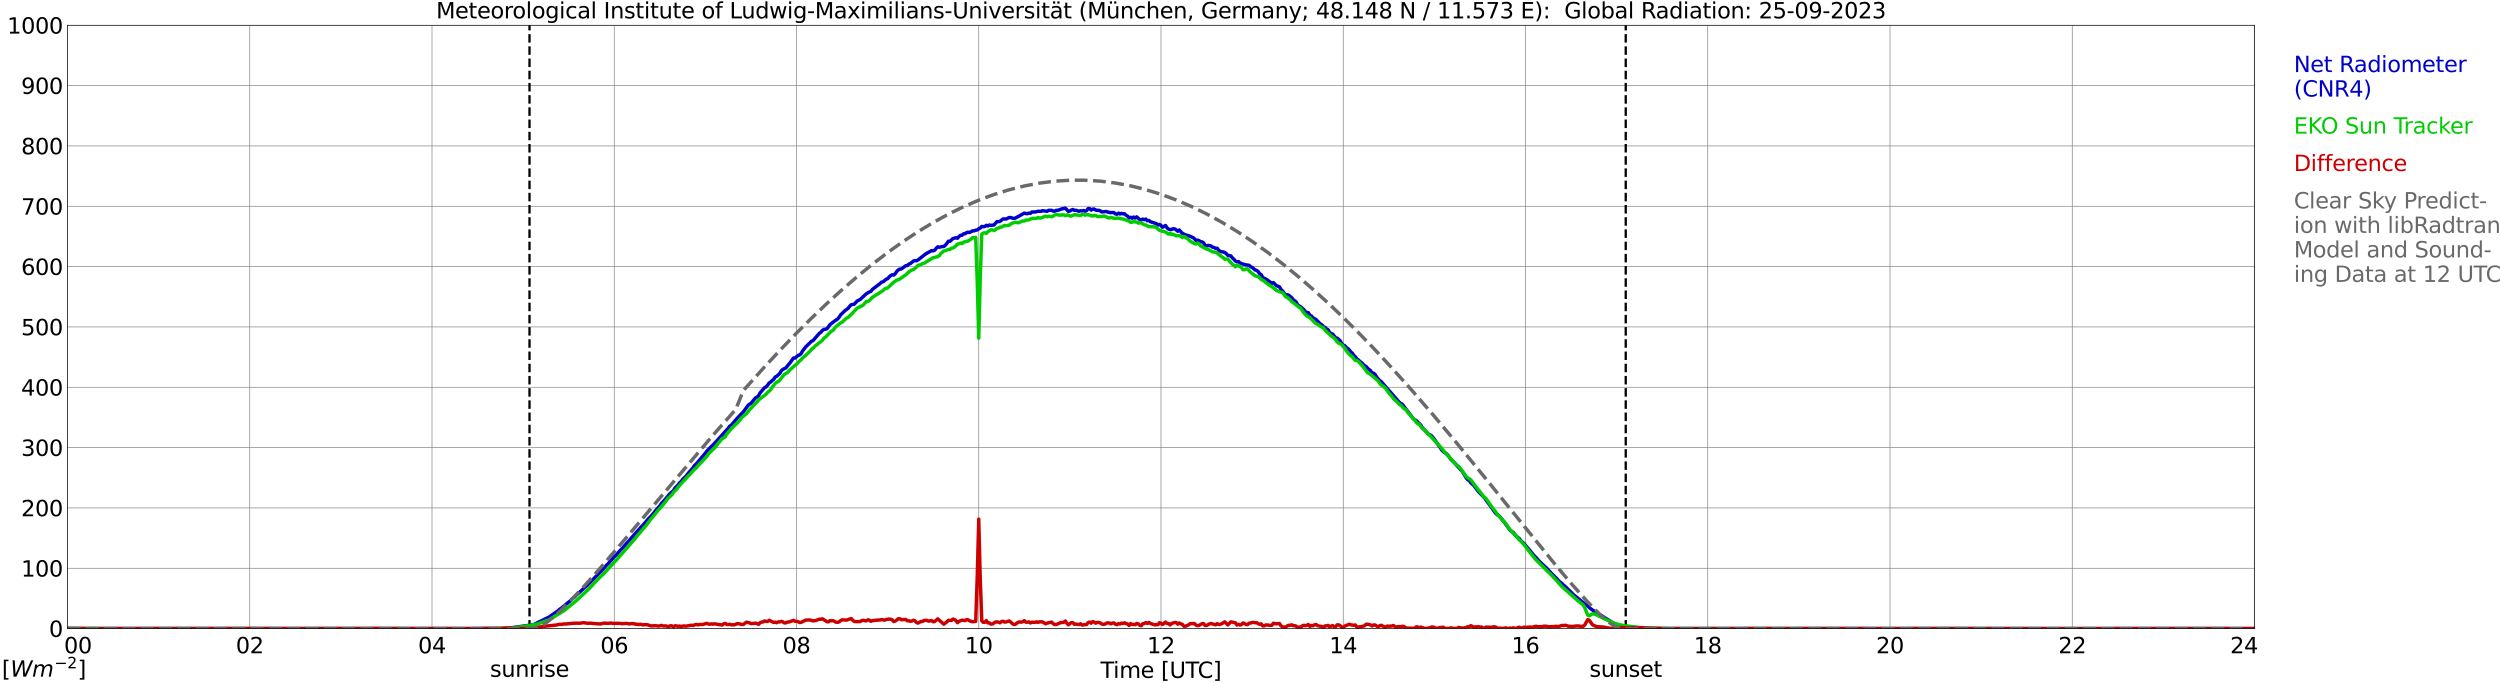 <?xml version="1.0" encoding="utf-8" standalone="no"?>
<!DOCTYPE svg PUBLIC "-//W3C//DTD SVG 1.1//EN"
  "http://www.w3.org/Graphics/SVG/1.1/DTD/svg11.dtd">
<svg xmlns:xlink="http://www.w3.org/1999/xlink" width="1085.4pt" height="296.64pt" viewBox="0 0 1085.4 296.64" xmlns="http://www.w3.org/2000/svg" version="1.1">
 <defs>
  <style type="text/css">*{stroke-linejoin: round; stroke-linecap: butt}</style>
 </defs>
 <g id="figure_1">
  <g id="patch_1">
   <path d="M 0 296.64 
L 1085.4 296.64 
L 1085.4 0 
L 0 0 
z
" style="fill: #ffffff"/>
  </g>
  <g id="axes_1">
   <g id="patch_2">
    <path d="M 29.306 272.909 
L 978.814 272.909 
L 978.814 10.976 
L 29.306 10.976 
z
" style="fill: #ffffff"/>
   </g>
   <g id="patch_3">
    <path d="M 978.814 272.909 
L 978.814 272.909 
L 978.814 10.976 
L 978.814 10.976 
z
" clip-path="url(#p7b339e5dd8)" style="fill: #d3d3d3; opacity: 0.25; stroke: #d3d3d3; stroke-linejoin: miter"/>
   </g>
   <g id="matplotlib.axis_1">
    <g id="xtick_1">
     <g id="line2d_1">
      <path d="M 29.306 272.909 
L 29.306 10.976 
" clip-path="url(#p7b339e5dd8)" style="fill: none; stroke: #808080; stroke-width: 0.3; stroke-linecap: square"/>
     </g>
     <g id="line2d_2"/>
     <g id="text_1">
      <!--    00 -->
      <g transform="translate(18.733 283.627) scale(0.095 -0.095)">
       <defs>
        <path id="DejaVuSans-20" transform="scale(0.016)"/>
        <path id="DejaVuSans-30" d="M 2034 4250 
Q 1547 4250 1301 3770 
Q 1056 3291 1056 2328 
Q 1056 1369 1301 889 
Q 1547 409 2034 409 
Q 2525 409 2770 889 
Q 3016 1369 3016 2328 
Q 3016 3291 2770 3770 
Q 2525 4250 2034 4250 
z
M 2034 4750 
Q 2819 4750 3233 4129 
Q 3647 3509 3647 2328 
Q 3647 1150 3233 529 
Q 2819 -91 2034 -91 
Q 1250 -91 836 529 
Q 422 1150 422 2328 
Q 422 3509 836 4129 
Q 1250 4750 2034 4750 
z
" transform="scale(0.016)"/>
       </defs>
       <use xlink:href="#DejaVuSans-20"/>
       <use xlink:href="#DejaVuSans-20" transform="translate(31.787 0)"/>
       <use xlink:href="#DejaVuSans-20" transform="translate(63.574 0)"/>
       <use xlink:href="#DejaVuSans-30" transform="translate(95.361 0)"/>
       <use xlink:href="#DejaVuSans-30" transform="translate(158.984 0)"/>
      </g>
     </g>
    </g>
    <g id="xtick_2">
     <g id="line2d_3">
      <path d="M 108.431 272.909 
L 108.431 10.976 
" clip-path="url(#p7b339e5dd8)" style="fill: none; stroke: #808080; stroke-width: 0.3; stroke-linecap: square"/>
     </g>
     <g id="line2d_4"/>
     <g id="text_2">
      <!-- 02 -->
      <g transform="translate(102.387 283.627) scale(0.095 -0.095)">
       <defs>
        <path id="DejaVuSans-32" d="M 1228 531 
L 3431 531 
L 3431 0 
L 469 0 
L 469 531 
Q 828 903 1448 1529 
Q 2069 2156 2228 2338 
Q 2531 2678 2651 2914 
Q 2772 3150 2772 3378 
Q 2772 3750 2511 3984 
Q 2250 4219 1831 4219 
Q 1534 4219 1204 4116 
Q 875 4013 500 3803 
L 500 4441 
Q 881 4594 1212 4672 
Q 1544 4750 1819 4750 
Q 2544 4750 2975 4387 
Q 3406 4025 3406 3419 
Q 3406 3131 3298 2873 
Q 3191 2616 2906 2266 
Q 2828 2175 2409 1742 
Q 1991 1309 1228 531 
z
" transform="scale(0.016)"/>
       </defs>
       <use xlink:href="#DejaVuSans-30"/>
       <use xlink:href="#DejaVuSans-32" transform="translate(63.623 0)"/>
      </g>
     </g>
    </g>
    <g id="xtick_3">
     <g id="line2d_5">
      <path d="M 187.557 272.909 
L 187.557 10.976 
" clip-path="url(#p7b339e5dd8)" style="fill: none; stroke: #808080; stroke-width: 0.3; stroke-linecap: square"/>
     </g>
     <g id="line2d_6"/>
     <g id="text_3">
      <!-- 04 -->
      <g transform="translate(181.513 283.627) scale(0.095 -0.095)">
       <defs>
        <path id="DejaVuSans-34" d="M 2419 4116 
L 825 1625 
L 2419 1625 
L 2419 4116 
z
M 2253 4666 
L 3047 4666 
L 3047 1625 
L 3713 1625 
L 3713 1100 
L 3047 1100 
L 3047 0 
L 2419 0 
L 2419 1100 
L 313 1100 
L 313 1709 
L 2253 4666 
z
" transform="scale(0.016)"/>
       </defs>
       <use xlink:href="#DejaVuSans-30"/>
       <use xlink:href="#DejaVuSans-34" transform="translate(63.623 0)"/>
      </g>
     </g>
    </g>
    <g id="xtick_4">
     <g id="line2d_7">
      <path d="M 266.683 272.909 
L 266.683 10.976 
" clip-path="url(#p7b339e5dd8)" style="fill: none; stroke: #808080; stroke-width: 0.3; stroke-linecap: square"/>
     </g>
     <g id="line2d_8"/>
     <g id="text_4">
      <!-- 06 -->
      <g transform="translate(260.638 283.627) scale(0.095 -0.095)">
       <defs>
        <path id="DejaVuSans-36" d="M 2113 2584 
Q 1688 2584 1439 2293 
Q 1191 2003 1191 1497 
Q 1191 994 1439 701 
Q 1688 409 2113 409 
Q 2538 409 2786 701 
Q 3034 994 3034 1497 
Q 3034 2003 2786 2293 
Q 2538 2584 2113 2584 
z
M 3366 4563 
L 3366 3988 
Q 3128 4100 2886 4159 
Q 2644 4219 2406 4219 
Q 1781 4219 1451 3797 
Q 1122 3375 1075 2522 
Q 1259 2794 1537 2939 
Q 1816 3084 2150 3084 
Q 2853 3084 3261 2657 
Q 3669 2231 3669 1497 
Q 3669 778 3244 343 
Q 2819 -91 2113 -91 
Q 1303 -91 875 529 
Q 447 1150 447 2328 
Q 447 3434 972 4092 
Q 1497 4750 2381 4750 
Q 2619 4750 2861 4703 
Q 3103 4656 3366 4563 
z
" transform="scale(0.016)"/>
       </defs>
       <use xlink:href="#DejaVuSans-30"/>
       <use xlink:href="#DejaVuSans-36" transform="translate(63.623 0)"/>
      </g>
     </g>
    </g>
    <g id="xtick_5">
     <g id="line2d_9">
      <path d="M 345.808 272.909 
L 345.808 10.976 
" clip-path="url(#p7b339e5dd8)" style="fill: none; stroke: #808080; stroke-width: 0.3; stroke-linecap: square"/>
     </g>
     <g id="line2d_10"/>
     <g id="text_5">
      <!-- 08 -->
      <g transform="translate(339.764 283.627) scale(0.095 -0.095)">
       <defs>
        <path id="DejaVuSans-38" d="M 2034 2216 
Q 1584 2216 1326 1975 
Q 1069 1734 1069 1313 
Q 1069 891 1326 650 
Q 1584 409 2034 409 
Q 2484 409 2743 651 
Q 3003 894 3003 1313 
Q 3003 1734 2745 1975 
Q 2488 2216 2034 2216 
z
M 1403 2484 
Q 997 2584 770 2862 
Q 544 3141 544 3541 
Q 544 4100 942 4425 
Q 1341 4750 2034 4750 
Q 2731 4750 3128 4425 
Q 3525 4100 3525 3541 
Q 3525 3141 3298 2862 
Q 3072 2584 2669 2484 
Q 3125 2378 3379 2068 
Q 3634 1759 3634 1313 
Q 3634 634 3220 271 
Q 2806 -91 2034 -91 
Q 1263 -91 848 271 
Q 434 634 434 1313 
Q 434 1759 690 2068 
Q 947 2378 1403 2484 
z
M 1172 3481 
Q 1172 3119 1398 2916 
Q 1625 2713 2034 2713 
Q 2441 2713 2670 2916 
Q 2900 3119 2900 3481 
Q 2900 3844 2670 4047 
Q 2441 4250 2034 4250 
Q 1625 4250 1398 4047 
Q 1172 3844 1172 3481 
z
" transform="scale(0.016)"/>
       </defs>
       <use xlink:href="#DejaVuSans-30"/>
       <use xlink:href="#DejaVuSans-38" transform="translate(63.623 0)"/>
      </g>
     </g>
    </g>
    <g id="xtick_6">
     <g id="line2d_11">
      <path d="M 424.934 272.909 
L 424.934 10.976 
" clip-path="url(#p7b339e5dd8)" style="fill: none; stroke: #808080; stroke-width: 0.3; stroke-linecap: square"/>
     </g>
     <g id="line2d_12"/>
     <g id="text_6">
      <!-- 10 -->
      <g transform="translate(418.89 283.627) scale(0.095 -0.095)">
       <defs>
        <path id="DejaVuSans-31" d="M 794 531 
L 1825 531 
L 1825 4091 
L 703 3866 
L 703 4441 
L 1819 4666 
L 2450 4666 
L 2450 531 
L 3481 531 
L 3481 0 
L 794 0 
L 794 531 
z
" transform="scale(0.016)"/>
       </defs>
       <use xlink:href="#DejaVuSans-31"/>
       <use xlink:href="#DejaVuSans-30" transform="translate(63.623 0)"/>
      </g>
     </g>
    </g>
    <g id="xtick_7">
     <g id="line2d_13">
      <path d="M 504.06 272.909 
L 504.06 10.976 
" clip-path="url(#p7b339e5dd8)" style="fill: none; stroke: #808080; stroke-width: 0.3; stroke-linecap: square"/>
     </g>
     <g id="line2d_14"/>
     <g id="text_7">
      <!-- 12 -->
      <g transform="translate(498.015 283.627) scale(0.095 -0.095)">
       <use xlink:href="#DejaVuSans-31"/>
       <use xlink:href="#DejaVuSans-32" transform="translate(63.623 0)"/>
      </g>
     </g>
    </g>
    <g id="xtick_8">
     <g id="line2d_15">
      <path d="M 583.185 272.909 
L 583.185 10.976 
" clip-path="url(#p7b339e5dd8)" style="fill: none; stroke: #808080; stroke-width: 0.3; stroke-linecap: square"/>
     </g>
     <g id="line2d_16"/>
     <g id="text_8">
      <!-- 14 -->
      <g transform="translate(577.141 283.627) scale(0.095 -0.095)">
       <use xlink:href="#DejaVuSans-31"/>
       <use xlink:href="#DejaVuSans-34" transform="translate(63.623 0)"/>
      </g>
     </g>
    </g>
    <g id="xtick_9">
     <g id="line2d_17">
      <path d="M 662.311 272.909 
L 662.311 10.976 
" clip-path="url(#p7b339e5dd8)" style="fill: none; stroke: #808080; stroke-width: 0.3; stroke-linecap: square"/>
     </g>
     <g id="line2d_18"/>
     <g id="text_9">
      <!-- 16 -->
      <g transform="translate(656.267 283.627) scale(0.095 -0.095)">
       <use xlink:href="#DejaVuSans-31"/>
       <use xlink:href="#DejaVuSans-36" transform="translate(63.623 0)"/>
      </g>
     </g>
    </g>
    <g id="xtick_10">
     <g id="line2d_19">
      <path d="M 741.437 272.909 
L 741.437 10.976 
" clip-path="url(#p7b339e5dd8)" style="fill: none; stroke: #808080; stroke-width: 0.3; stroke-linecap: square"/>
     </g>
     <g id="line2d_20"/>
     <g id="text_10">
      <!-- 18 -->
      <g transform="translate(735.392 283.627) scale(0.095 -0.095)">
       <use xlink:href="#DejaVuSans-31"/>
       <use xlink:href="#DejaVuSans-38" transform="translate(63.623 0)"/>
      </g>
     </g>
    </g>
    <g id="xtick_11">
     <g id="line2d_21">
      <path d="M 820.562 272.909 
L 820.562 10.976 
" clip-path="url(#p7b339e5dd8)" style="fill: none; stroke: #808080; stroke-width: 0.3; stroke-linecap: square"/>
     </g>
     <g id="line2d_22"/>
     <g id="text_11">
      <!-- 20 -->
      <g transform="translate(814.518 283.627) scale(0.095 -0.095)">
       <use xlink:href="#DejaVuSans-32"/>
       <use xlink:href="#DejaVuSans-30" transform="translate(63.623 0)"/>
      </g>
     </g>
    </g>
    <g id="xtick_12">
     <g id="line2d_23">
      <path d="M 899.688 272.909 
L 899.688 10.976 
" clip-path="url(#p7b339e5dd8)" style="fill: none; stroke: #808080; stroke-width: 0.3; stroke-linecap: square"/>
     </g>
     <g id="line2d_24"/>
     <g id="text_12">
      <!-- 22 -->
      <g transform="translate(893.644 283.627) scale(0.095 -0.095)">
       <use xlink:href="#DejaVuSans-32"/>
       <use xlink:href="#DejaVuSans-32" transform="translate(63.623 0)"/>
      </g>
     </g>
    </g>
    <g id="xtick_13">
     <g id="line2d_25">
      <path d="M 978.814 272.909 
L 978.814 10.976 
" clip-path="url(#p7b339e5dd8)" style="fill: none; stroke: #808080; stroke-width: 0.3; stroke-linecap: square"/>
     </g>
     <g id="line2d_26"/>
     <g id="text_13">
      <!-- 24    -->
      <g transform="translate(968.241 283.627) scale(0.095 -0.095)">
       <use xlink:href="#DejaVuSans-32"/>
       <use xlink:href="#DejaVuSans-34" transform="translate(63.623 0)"/>
       <use xlink:href="#DejaVuSans-20" transform="translate(127.246 0)"/>
       <use xlink:href="#DejaVuSans-20" transform="translate(159.033 0)"/>
       <use xlink:href="#DejaVuSans-20" transform="translate(190.82 0)"/>
      </g>
     </g>
    </g>
    <g id="text_14">
     <!-- Time [UTC] -->
     <g transform="translate(477.806 294.322) scale(0.095 -0.095)">
      <defs>
       <path id="DejaVuSans-54" d="M -19 4666 
L 3928 4666 
L 3928 4134 
L 2272 4134 
L 2272 0 
L 1638 0 
L 1638 4134 
L -19 4134 
L -19 4666 
z
" transform="scale(0.016)"/>
       <path id="DejaVuSans-69" d="M 603 3500 
L 1178 3500 
L 1178 0 
L 603 0 
L 603 3500 
z
M 603 4863 
L 1178 4863 
L 1178 4134 
L 603 4134 
L 603 4863 
z
" transform="scale(0.016)"/>
       <path id="DejaVuSans-6d" d="M 3328 2828 
Q 3544 3216 3844 3400 
Q 4144 3584 4550 3584 
Q 5097 3584 5394 3201 
Q 5691 2819 5691 2113 
L 5691 0 
L 5113 0 
L 5113 2094 
Q 5113 2597 4934 2840 
Q 4756 3084 4391 3084 
Q 3944 3084 3684 2787 
Q 3425 2491 3425 1978 
L 3425 0 
L 2847 0 
L 2847 2094 
Q 2847 2600 2669 2842 
Q 2491 3084 2119 3084 
Q 1678 3084 1418 2786 
Q 1159 2488 1159 1978 
L 1159 0 
L 581 0 
L 581 3500 
L 1159 3500 
L 1159 2956 
Q 1356 3278 1631 3431 
Q 1906 3584 2284 3584 
Q 2666 3584 2933 3390 
Q 3200 3197 3328 2828 
z
" transform="scale(0.016)"/>
       <path id="DejaVuSans-65" d="M 3597 1894 
L 3597 1613 
L 953 1613 
Q 991 1019 1311 708 
Q 1631 397 2203 397 
Q 2534 397 2845 478 
Q 3156 559 3463 722 
L 3463 178 
Q 3153 47 2828 -22 
Q 2503 -91 2169 -91 
Q 1331 -91 842 396 
Q 353 884 353 1716 
Q 353 2575 817 3079 
Q 1281 3584 2069 3584 
Q 2775 3584 3186 3129 
Q 3597 2675 3597 1894 
z
M 3022 2063 
Q 3016 2534 2758 2815 
Q 2500 3097 2075 3097 
Q 1594 3097 1305 2825 
Q 1016 2553 972 2059 
L 3022 2063 
z
" transform="scale(0.016)"/>
       <path id="DejaVuSans-5b" d="M 550 4863 
L 1875 4863 
L 1875 4416 
L 1125 4416 
L 1125 -397 
L 1875 -397 
L 1875 -844 
L 550 -844 
L 550 4863 
z
" transform="scale(0.016)"/>
       <path id="DejaVuSans-55" d="M 556 4666 
L 1191 4666 
L 1191 1831 
Q 1191 1081 1462 751 
Q 1734 422 2344 422 
Q 2950 422 3222 751 
Q 3494 1081 3494 1831 
L 3494 4666 
L 4128 4666 
L 4128 1753 
Q 4128 841 3676 375 
Q 3225 -91 2344 -91 
Q 1459 -91 1007 375 
Q 556 841 556 1753 
L 556 4666 
z
" transform="scale(0.016)"/>
       <path id="DejaVuSans-43" d="M 4122 4306 
L 4122 3641 
Q 3803 3938 3442 4084 
Q 3081 4231 2675 4231 
Q 1875 4231 1450 3742 
Q 1025 3253 1025 2328 
Q 1025 1406 1450 917 
Q 1875 428 2675 428 
Q 3081 428 3442 575 
Q 3803 722 4122 1019 
L 4122 359 
Q 3791 134 3420 21 
Q 3050 -91 2638 -91 
Q 1578 -91 968 557 
Q 359 1206 359 2328 
Q 359 3453 968 4101 
Q 1578 4750 2638 4750 
Q 3056 4750 3426 4639 
Q 3797 4528 4122 4306 
z
" transform="scale(0.016)"/>
       <path id="DejaVuSans-5d" d="M 1947 4863 
L 1947 -844 
L 622 -844 
L 622 -397 
L 1369 -397 
L 1369 4416 
L 622 4416 
L 622 4863 
L 1947 4863 
z
" transform="scale(0.016)"/>
      </defs>
      <use xlink:href="#DejaVuSans-54"/>
      <use xlink:href="#DejaVuSans-69" transform="translate(57.959 0)"/>
      <use xlink:href="#DejaVuSans-6d" transform="translate(85.742 0)"/>
      <use xlink:href="#DejaVuSans-65" transform="translate(183.154 0)"/>
      <use xlink:href="#DejaVuSans-20" transform="translate(244.678 0)"/>
      <use xlink:href="#DejaVuSans-5b" transform="translate(276.465 0)"/>
      <use xlink:href="#DejaVuSans-55" transform="translate(315.479 0)"/>
      <use xlink:href="#DejaVuSans-54" transform="translate(388.672 0)"/>
      <use xlink:href="#DejaVuSans-43" transform="translate(443.881 0)"/>
      <use xlink:href="#DejaVuSans-5d" transform="translate(513.705 0)"/>
     </g>
    </g>
   </g>
   <g id="matplotlib.axis_2">
    <g id="ytick_1">
     <g id="line2d_27">
      <path d="M 29.306 272.909 
L 978.814 272.909 
" clip-path="url(#p7b339e5dd8)" style="fill: none; stroke: #808080; stroke-width: 0.3; stroke-linecap: square"/>
     </g>
     <g id="line2d_28"/>
     <g id="text_15">
      <!-- 0 -->
      <g transform="translate(21.261 276.518) scale(0.095 -0.095)">
       <use xlink:href="#DejaVuSans-30"/>
      </g>
     </g>
    </g>
    <g id="ytick_2">
     <g id="line2d_29">
      <path d="M 29.306 246.715 
L 978.814 246.715 
" clip-path="url(#p7b339e5dd8)" style="fill: none; stroke: #808080; stroke-width: 0.3; stroke-linecap: square"/>
     </g>
     <g id="line2d_30"/>
     <g id="text_16">
      <!-- 100 -->
      <g transform="translate(9.173 250.325) scale(0.095 -0.095)">
       <use xlink:href="#DejaVuSans-31"/>
       <use xlink:href="#DejaVuSans-30" transform="translate(63.623 0)"/>
       <use xlink:href="#DejaVuSans-30" transform="translate(127.246 0)"/>
      </g>
     </g>
    </g>
    <g id="ytick_3">
     <g id="line2d_31">
      <path d="M 29.306 220.522 
L 978.814 220.522 
" clip-path="url(#p7b339e5dd8)" style="fill: none; stroke: #808080; stroke-width: 0.3; stroke-linecap: square"/>
     </g>
     <g id="line2d_32"/>
     <g id="text_17">
      <!-- 200 -->
      <g transform="translate(9.173 224.131) scale(0.095 -0.095)">
       <use xlink:href="#DejaVuSans-32"/>
       <use xlink:href="#DejaVuSans-30" transform="translate(63.623 0)"/>
       <use xlink:href="#DejaVuSans-30" transform="translate(127.246 0)"/>
      </g>
     </g>
    </g>
    <g id="ytick_4">
     <g id="line2d_33">
      <path d="M 29.306 194.329 
L 978.814 194.329 
" clip-path="url(#p7b339e5dd8)" style="fill: none; stroke: #808080; stroke-width: 0.3; stroke-linecap: square"/>
     </g>
     <g id="line2d_34"/>
     <g id="text_18">
      <!-- 300 -->
      <g transform="translate(9.173 197.938) scale(0.095 -0.095)">
       <defs>
        <path id="DejaVuSans-33" d="M 2597 2516 
Q 3050 2419 3304 2112 
Q 3559 1806 3559 1356 
Q 3559 666 3084 287 
Q 2609 -91 1734 -91 
Q 1441 -91 1130 -33 
Q 819 25 488 141 
L 488 750 
Q 750 597 1062 519 
Q 1375 441 1716 441 
Q 2309 441 2620 675 
Q 2931 909 2931 1356 
Q 2931 1769 2642 2001 
Q 2353 2234 1838 2234 
L 1294 2234 
L 1294 2753 
L 1863 2753 
Q 2328 2753 2575 2939 
Q 2822 3125 2822 3475 
Q 2822 3834 2567 4026 
Q 2313 4219 1838 4219 
Q 1578 4219 1281 4162 
Q 984 4106 628 3988 
L 628 4550 
Q 988 4650 1302 4700 
Q 1616 4750 1894 4750 
Q 2613 4750 3031 4423 
Q 3450 4097 3450 3541 
Q 3450 3153 3228 2886 
Q 3006 2619 2597 2516 
z
" transform="scale(0.016)"/>
       </defs>
       <use xlink:href="#DejaVuSans-33"/>
       <use xlink:href="#DejaVuSans-30" transform="translate(63.623 0)"/>
       <use xlink:href="#DejaVuSans-30" transform="translate(127.246 0)"/>
      </g>
     </g>
    </g>
    <g id="ytick_5">
     <g id="line2d_35">
      <path d="M 29.306 168.136 
L 978.814 168.136 
" clip-path="url(#p7b339e5dd8)" style="fill: none; stroke: #808080; stroke-width: 0.3; stroke-linecap: square"/>
     </g>
     <g id="line2d_36"/>
     <g id="text_19">
      <!-- 400 -->
      <g transform="translate(9.173 171.745) scale(0.095 -0.095)">
       <use xlink:href="#DejaVuSans-34"/>
       <use xlink:href="#DejaVuSans-30" transform="translate(63.623 0)"/>
       <use xlink:href="#DejaVuSans-30" transform="translate(127.246 0)"/>
      </g>
     </g>
    </g>
    <g id="ytick_6">
     <g id="line2d_37">
      <path d="M 29.306 141.942 
L 978.814 141.942 
" clip-path="url(#p7b339e5dd8)" style="fill: none; stroke: #808080; stroke-width: 0.3; stroke-linecap: square"/>
     </g>
     <g id="line2d_38"/>
     <g id="text_20">
      <!-- 500 -->
      <g transform="translate(9.173 145.551) scale(0.095 -0.095)">
       <defs>
        <path id="DejaVuSans-35" d="M 691 4666 
L 3169 4666 
L 3169 4134 
L 1269 4134 
L 1269 2991 
Q 1406 3038 1543 3061 
Q 1681 3084 1819 3084 
Q 2600 3084 3056 2656 
Q 3513 2228 3513 1497 
Q 3513 744 3044 326 
Q 2575 -91 1722 -91 
Q 1428 -91 1123 -41 
Q 819 9 494 109 
L 494 744 
Q 775 591 1075 516 
Q 1375 441 1709 441 
Q 2250 441 2565 725 
Q 2881 1009 2881 1497 
Q 2881 1984 2565 2268 
Q 2250 2553 1709 2553 
Q 1456 2553 1204 2497 
Q 953 2441 691 2322 
L 691 4666 
z
" transform="scale(0.016)"/>
       </defs>
       <use xlink:href="#DejaVuSans-35"/>
       <use xlink:href="#DejaVuSans-30" transform="translate(63.623 0)"/>
       <use xlink:href="#DejaVuSans-30" transform="translate(127.246 0)"/>
      </g>
     </g>
    </g>
    <g id="ytick_7">
     <g id="line2d_39">
      <path d="M 29.306 115.749 
L 978.814 115.749 
" clip-path="url(#p7b339e5dd8)" style="fill: none; stroke: #808080; stroke-width: 0.3; stroke-linecap: square"/>
     </g>
     <g id="line2d_40"/>
     <g id="text_21">
      <!-- 600 -->
      <g transform="translate(9.173 119.358) scale(0.095 -0.095)">
       <use xlink:href="#DejaVuSans-36"/>
       <use xlink:href="#DejaVuSans-30" transform="translate(63.623 0)"/>
       <use xlink:href="#DejaVuSans-30" transform="translate(127.246 0)"/>
      </g>
     </g>
    </g>
    <g id="ytick_8">
     <g id="line2d_41">
      <path d="M 29.306 89.556 
L 978.814 89.556 
" clip-path="url(#p7b339e5dd8)" style="fill: none; stroke: #808080; stroke-width: 0.3; stroke-linecap: square"/>
     </g>
     <g id="line2d_42"/>
     <g id="text_22">
      <!-- 700 -->
      <g transform="translate(9.173 93.165) scale(0.095 -0.095)">
       <defs>
        <path id="DejaVuSans-37" d="M 525 4666 
L 3525 4666 
L 3525 4397 
L 1831 0 
L 1172 0 
L 2766 4134 
L 525 4134 
L 525 4666 
z
" transform="scale(0.016)"/>
       </defs>
       <use xlink:href="#DejaVuSans-37"/>
       <use xlink:href="#DejaVuSans-30" transform="translate(63.623 0)"/>
       <use xlink:href="#DejaVuSans-30" transform="translate(127.246 0)"/>
      </g>
     </g>
    </g>
    <g id="ytick_9">
     <g id="line2d_43">
      <path d="M 29.306 63.362 
L 978.814 63.362 
" clip-path="url(#p7b339e5dd8)" style="fill: none; stroke: #808080; stroke-width: 0.3; stroke-linecap: square"/>
     </g>
     <g id="line2d_44"/>
     <g id="text_23">
      <!-- 800 -->
      <g transform="translate(9.173 66.972) scale(0.095 -0.095)">
       <use xlink:href="#DejaVuSans-38"/>
       <use xlink:href="#DejaVuSans-30" transform="translate(63.623 0)"/>
       <use xlink:href="#DejaVuSans-30" transform="translate(127.246 0)"/>
      </g>
     </g>
    </g>
    <g id="ytick_10">
     <g id="line2d_45">
      <path d="M 29.306 37.169 
L 978.814 37.169 
" clip-path="url(#p7b339e5dd8)" style="fill: none; stroke: #808080; stroke-width: 0.3; stroke-linecap: square"/>
     </g>
     <g id="line2d_46"/>
     <g id="text_24">
      <!-- 900 -->
      <g transform="translate(9.173 40.778) scale(0.095 -0.095)">
       <defs>
        <path id="DejaVuSans-39" d="M 703 97 
L 703 672 
Q 941 559 1184 500 
Q 1428 441 1663 441 
Q 2288 441 2617 861 
Q 2947 1281 2994 2138 
Q 2813 1869 2534 1725 
Q 2256 1581 1919 1581 
Q 1219 1581 811 2004 
Q 403 2428 403 3163 
Q 403 3881 828 4315 
Q 1253 4750 1959 4750 
Q 2769 4750 3195 4129 
Q 3622 3509 3622 2328 
Q 3622 1225 3098 567 
Q 2575 -91 1691 -91 
Q 1453 -91 1209 -44 
Q 966 3 703 97 
z
M 1959 2075 
Q 2384 2075 2632 2365 
Q 2881 2656 2881 3163 
Q 2881 3666 2632 3958 
Q 2384 4250 1959 4250 
Q 1534 4250 1286 3958 
Q 1038 3666 1038 3163 
Q 1038 2656 1286 2365 
Q 1534 2075 1959 2075 
z
" transform="scale(0.016)"/>
       </defs>
       <use xlink:href="#DejaVuSans-39"/>
       <use xlink:href="#DejaVuSans-30" transform="translate(63.623 0)"/>
       <use xlink:href="#DejaVuSans-30" transform="translate(127.246 0)"/>
      </g>
     </g>
    </g>
    <g id="ytick_11">
     <g id="line2d_47">
      <path d="M 29.306 10.976 
L 978.814 10.976 
" clip-path="url(#p7b339e5dd8)" style="fill: none; stroke: #808080; stroke-width: 0.3; stroke-linecap: square"/>
     </g>
     <g id="line2d_48"/>
     <g id="text_25">
      <!-- 1000 -->
      <g transform="translate(3.128 14.585) scale(0.095 -0.095)">
       <use xlink:href="#DejaVuSans-31"/>
       <use xlink:href="#DejaVuSans-30" transform="translate(63.623 0)"/>
       <use xlink:href="#DejaVuSans-30" transform="translate(127.246 0)"/>
       <use xlink:href="#DejaVuSans-30" transform="translate(190.869 0)"/>
      </g>
     </g>
    </g>
   </g>
   <g id="line2d_49">
    <path d="M 229.889 272.909 
L 229.889 10.976 
" clip-path="url(#p7b339e5dd8)" style="fill: none; stroke-dasharray: 3.7,1.6; stroke-dashoffset: 0; stroke: #000000"/>
   </g>
   <g id="line2d_50">
    <path d="M 705.83 272.909 
L 705.83 10.976 
" clip-path="url(#p7b339e5dd8)" style="fill: none; stroke-dasharray: 3.7,1.6; stroke-dashoffset: 0; stroke: #000000"/>
   </g>
   <g id="line2d_51">
    <path d="M 29.306 272.909 
L 221.845 272.909 
L 222.504 272.492 
L 227.779 271.743 
L 231.736 271.177 
L 234.373 269.818 
L 235.033 269.577 
L 236.351 268.867 
L 238.329 267.935 
L 242.286 265.161 
L 242.945 264.532 
L 243.604 264.147 
L 247.561 260.886 
L 248.22 260.176 
L 249.539 259.102 
L 250.198 258.374 
L 252.176 256.632 
L 254.155 254.788 
L 254.814 254.301 
L 260.089 248.892 
L 260.748 248.326 
L 263.386 245.288 
L 264.045 244.72 
L 266.683 241.723 
L 267.342 241.176 
L 269.32 238.886 
L 269.98 238.297 
L 271.958 235.968 
L 273.277 234.57 
L 274.595 233.011 
L 278.552 228.574 
L 279.211 227.966 
L 281.189 225.577 
L 282.508 224.239 
L 283.167 223.55 
L 285.145 221.08 
L 286.464 219.639 
L 287.124 218.607 
L 288.442 217.23 
L 291.08 214.089 
L 291.739 213.625 
L 292.399 212.997 
L 293.058 211.881 
L 294.377 210.584 
L 295.036 209.613 
L 295.696 209.107 
L 296.355 208.154 
L 297.674 206.899 
L 298.992 205.238 
L 300.971 202.988 
L 301.63 201.996 
L 302.289 201.409 
L 306.246 196.749 
L 306.905 195.838 
L 308.883 193.813 
L 309.543 193.244 
L 316.136 185.992 
L 316.796 185.041 
L 317.455 184.656 
L 320.093 181.557 
L 322.73 178.822 
L 324.708 176.106 
L 325.368 175.498 
L 326.027 175.134 
L 328.005 172.764 
L 328.665 172.4 
L 329.324 171.831 
L 329.983 170.598 
L 331.961 168.287 
L 332.621 167.984 
L 333.28 167.214 
L 333.94 166.242 
L 334.599 165.878 
L 335.258 165.189 
L 335.918 164.681 
L 336.577 163.67 
L 337.236 163.345 
L 338.555 162.129 
L 339.215 160.974 
L 339.874 160.388 
L 341.193 159.717 
L 343.171 157.307 
L 344.49 155.445 
L 345.149 155.484 
L 346.468 154.35 
L 347.127 154.085 
L 347.787 153.541 
L 348.446 152.386 
L 349.765 150.644 
L 352.402 148.111 
L 353.062 147.807 
L 355.699 144.727 
L 356.359 144.302 
L 357.018 143.493 
L 357.677 143.006 
L 358.337 142.964 
L 358.996 142.723 
L 359.655 141.932 
L 360.315 140.96 
L 362.293 139.42 
L 363.612 138.529 
L 364.271 137.798 
L 364.93 136.745 
L 366.909 134.82 
L 368.227 133.869 
L 368.887 132.979 
L 369.546 132.308 
L 370.865 132.067 
L 372.184 130.669 
L 373.502 129.98 
L 376.14 127.528 
L 377.459 126.74 
L 378.118 126.517 
L 378.777 125.624 
L 381.415 123.62 
L 382.074 123.154 
L 382.734 122.483 
L 383.393 122.384 
L 384.712 121.25 
L 385.371 121.006 
L 386.031 120.236 
L 386.69 119.649 
L 387.349 119.285 
L 388.009 119.445 
L 388.668 118.819 
L 389.328 117.865 
L 389.987 117.197 
L 390.646 116.833 
L 391.306 116.791 
L 393.284 115.332 
L 393.943 115.272 
L 394.603 114.644 
L 395.262 114.421 
L 396.581 113.347 
L 397.24 113.145 
L 397.899 113.247 
L 398.559 112.862 
L 401.856 110.269 
L 404.493 108.789 
L 405.153 108.931 
L 405.812 108.609 
L 406.471 107.797 
L 407.131 107.171 
L 407.79 107.351 
L 409.109 107.027 
L 409.768 107.027 
L 410.428 106.44 
L 411.087 105.691 
L 411.746 104.74 
L 412.406 104.8 
L 413.725 103.564 
L 415.043 103.218 
L 415.703 103.443 
L 416.362 102.692 
L 417.022 102.165 
L 417.681 102.126 
L 418.34 101.518 
L 419 101.497 
L 419.659 100.971 
L 420.318 100.85 
L 420.978 100.91 
L 422.297 100.222 
L 422.956 100.222 
L 423.615 99.939 
L 424.275 99.857 
L 424.934 99.31 
L 425.593 99.045 
L 426.253 98.296 
L 426.912 98.438 
L 427.572 98.317 
L 428.231 97.83 
L 428.89 98.116 
L 429.55 97.689 
L 430.209 97.83 
L 431.528 97.689 
L 432.847 96.211 
L 433.506 96.23 
L 434.165 96.109 
L 435.484 95.035 
L 436.803 95.096 
L 438.122 94.449 
L 438.781 94.467 
L 440.1 94.834 
L 440.759 94.71 
L 442.737 93.657 
L 444.716 92.523 
L 445.375 92.725 
L 446.034 92.788 
L 446.694 92.502 
L 447.353 92.665 
L 448.012 92.036 
L 449.331 92.057 
L 450.65 91.732 
L 451.969 91.753 
L 452.628 91.47 
L 454.606 91.753 
L 455.266 91.308 
L 456.584 91.308 
L 457.244 91.672 
L 457.903 91.693 
L 458.563 91.308 
L 459.222 91.329 
L 461.2 90.619 
L 461.859 90.559 
L 462.519 90.336 
L 463.838 91.774 
L 464.497 91.612 
L 465.156 91.187 
L 465.816 90.962 
L 466.475 91.347 
L 467.134 91.287 
L 468.453 91.714 
L 469.113 91.491 
L 469.772 91.612 
L 470.431 91.389 
L 471.091 91.693 
L 471.75 91.47 
L 472.409 90.577 
L 473.069 90.559 
L 473.728 91.206 
L 474.388 90.781 
L 475.047 90.761 
L 475.706 91.187 
L 476.366 91.329 
L 477.025 91.308 
L 477.685 91.531 
L 478.344 92.018 
L 480.322 91.813 
L 480.981 92.078 
L 482.3 92.34 
L 482.96 92.24 
L 483.619 92.322 
L 484.278 92.866 
L 484.938 93.011 
L 485.597 92.544 
L 486.256 92.908 
L 486.916 92.625 
L 487.575 92.866 
L 488.235 92.806 
L 488.894 93.456 
L 489.553 93.82 
L 490.213 94.65 
L 490.872 94.325 
L 491.532 94.731 
L 492.191 94.226 
L 492.85 94.671 
L 493.51 94.163 
L 494.828 95.318 
L 495.488 95.541 
L 496.147 95.116 
L 496.807 95.378 
L 497.466 95.116 
L 498.125 95.845 
L 498.785 95.724 
L 499.444 96.251 
L 501.422 96.898 
L 502.082 97.102 
L 502.741 97.71 
L 503.4 97.445 
L 504.06 97.89 
L 504.719 98.66 
L 506.038 97.911 
L 506.697 98.946 
L 507.357 99.472 
L 508.016 99.674 
L 508.675 99.614 
L 509.335 99.289 
L 509.994 99.37 
L 510.654 99.795 
L 511.313 100.384 
L 511.972 99.857 
L 513.291 101.275 
L 514.61 101.942 
L 516.588 102.532 
L 517.907 103.139 
L 518.566 103.603 
L 519.226 104.415 
L 519.885 104.253 
L 520.544 104.436 
L 521.204 104.981 
L 521.863 104.981 
L 522.522 105.408 
L 523.182 106.521 
L 523.841 106.825 
L 524.501 106.542 
L 525.819 106.804 
L 526.479 107.33 
L 527.138 107.474 
L 527.797 107.86 
L 528.457 107.778 
L 529.116 108.669 
L 529.776 109.114 
L 530.435 109.358 
L 531.094 109.379 
L 531.754 109.641 
L 532.413 110.128 
L 533.073 110.877 
L 534.391 111.1 
L 535.051 111.972 
L 535.71 112.559 
L 536.369 113.329 
L 537.029 113.693 
L 537.688 113.551 
L 538.348 114.159 
L 539.666 114.685 
L 540.985 114.989 
L 542.304 115.191 
L 542.963 115.799 
L 543.623 116.084 
L 544.941 117.218 
L 545.601 117.399 
L 546.26 117.947 
L 546.919 118.918 
L 547.579 119.264 
L 548.238 120.479 
L 548.898 120.864 
L 549.557 121.108 
L 552.195 122.991 
L 552.854 122.688 
L 554.173 124.023 
L 555.491 124.532 
L 556.151 125.684 
L 556.81 126.292 
L 557.47 127.125 
L 558.129 128.217 
L 558.788 127.934 
L 559.448 128.136 
L 560.766 129.21 
L 561.426 130.082 
L 562.745 131.135 
L 563.404 132.431 
L 564.723 133.241 
L 566.042 134.396 
L 566.701 135.287 
L 567.36 135.732 
L 568.02 135.753 
L 568.679 136.95 
L 569.338 137.172 
L 569.998 137.961 
L 571.317 138.71 
L 573.295 140.695 
L 573.954 141.062 
L 574.613 141.932 
L 575.273 142.115 
L 575.932 142.843 
L 576.592 143.168 
L 577.251 144.363 
L 577.91 144.789 
L 578.57 145.03 
L 579.889 146.652 
L 580.548 146.814 
L 581.867 148.009 
L 582.526 149.124 
L 583.185 149.853 
L 583.845 150.075 
L 584.504 150.866 
L 585.164 151.312 
L 585.823 151.959 
L 586.482 152.81 
L 587.142 153.378 
L 587.801 154.389 
L 588.46 154.937 
L 589.12 155.909 
L 589.779 156.294 
L 590.439 156.943 
L 591.098 157.367 
L 592.417 158.766 
L 593.076 159.07 
L 593.736 159.9 
L 595.054 160.974 
L 595.714 161.988 
L 596.373 162.027 
L 597.032 162.635 
L 597.692 163.709 
L 599.011 165.249 
L 599.67 165.673 
L 607.582 174.749 
L 608.901 175.601 
L 613.517 181.698 
L 614.176 182.246 
L 614.836 182.589 
L 616.814 184.493 
L 617.473 185.627 
L 618.792 187.005 
L 620.111 188.422 
L 621.429 189.093 
L 622.748 190.672 
L 624.726 193.569 
L 626.045 195.474 
L 626.705 196.141 
L 628.023 197.014 
L 628.683 197.703 
L 630.001 199.526 
L 631.32 200.759 
L 631.98 201.43 
L 632.639 202.281 
L 633.298 202.928 
L 633.958 203.758 
L 634.617 204.345 
L 635.276 205.338 
L 636.595 207.507 
L 637.255 208.277 
L 637.914 208.68 
L 638.573 209.613 
L 639.892 210.789 
L 641.87 213.442 
L 643.848 215.467 
L 644.508 216.075 
L 645.167 217.128 
L 646.486 218.872 
L 649.123 222.578 
L 649.783 223.246 
L 651.102 224.239 
L 653.08 226.67 
L 654.399 228.493 
L 655.717 230.316 
L 657.036 231.227 
L 657.695 232.121 
L 658.355 232.809 
L 659.674 233.902 
L 660.333 234.813 
L 661.652 235.947 
L 666.267 241.498 
L 666.927 242.087 
L 668.246 243.646 
L 671.542 246.726 
L 673.521 248.874 
L 676.158 251.527 
L 676.817 252.297 
L 678.136 253.308 
L 678.796 254.039 
L 679.455 254.524 
L 683.411 258.413 
L 686.049 260.54 
L 688.686 262.688 
L 690.005 263.741 
L 690.664 264.33 
L 692.643 265.645 
L 693.302 266.214 
L 694.621 266.903 
L 695.28 267.227 
L 696.599 268.118 
L 699.236 269.718 
L 699.896 270.284 
L 701.215 270.853 
L 702.533 271.481 
L 703.852 271.803 
L 706.49 272.209 
L 711.105 272.715 
L 711.765 272.736 
L 712.424 272.909 
L 978.154 272.909 
L 978.154 272.909 
" clip-path="url(#p7b339e5dd8)" style="fill: none; stroke: #0000cc; stroke-width: 1.5; stroke-linecap: square"/>
   </g>
   <g id="line2d_52">
    <path d="M 28.646 272.819 
L 51.065 272.914 
L 53.703 272.938 
L 83.375 272.899 
L 91.947 272.937 
L 99.86 272.901 
L 101.838 272.867 
L 127.553 272.946 
L 130.191 272.928 
L 171.732 272.882 
L 175.688 272.899 
L 180.963 272.969 
L 183.601 272.917 
L 185.579 272.944 
L 188.876 272.917 
L 192.173 272.967 
L 194.81 272.926 
L 201.404 272.98 
L 205.36 272.96 
L 215.91 272.831 
L 217.889 272.787 
L 221.845 272.541 
L 223.823 272.394 
L 227.12 272.022 
L 233.054 270.995 
L 234.373 270.54 
L 237.67 269.389 
L 239.648 268.349 
L 244.923 265.102 
L 250.198 260.806 
L 256.133 255.251 
L 258.111 253.017 
L 259.43 251.655 
L 260.748 250.339 
L 262.067 249.171 
L 264.705 246.272 
L 266.023 244.829 
L 266.683 244.01 
L 267.342 243.431 
L 275.255 234.384 
L 277.233 231.918 
L 277.892 231.238 
L 279.211 229.59 
L 280.53 228.134 
L 282.508 225.431 
L 283.827 223.929 
L 285.805 221.414 
L 286.464 220.816 
L 289.102 217.621 
L 289.761 216.592 
L 291.739 214.78 
L 292.399 213.754 
L 293.717 212.446 
L 295.036 210.739 
L 296.355 209.245 
L 297.674 207.94 
L 298.992 206.454 
L 299.652 205.899 
L 300.971 204.316 
L 301.63 203.641 
L 302.289 203.221 
L 302.949 202.279 
L 304.927 200.255 
L 306.905 198.127 
L 307.564 197.113 
L 310.861 193.811 
L 311.521 192.778 
L 312.839 191.312 
L 313.499 190.375 
L 314.158 190.162 
L 314.818 189.64 
L 315.477 188.515 
L 316.796 186.952 
L 318.114 185.532 
L 318.774 184.809 
L 320.093 183.696 
L 320.752 182.998 
L 322.071 181.245 
L 323.39 180.15 
L 324.049 179.659 
L 325.368 177.996 
L 328.005 175.13 
L 328.665 174.588 
L 329.324 173.665 
L 332.621 171.127 
L 333.28 170.315 
L 333.94 169.848 
L 334.599 169.17 
L 335.258 168.141 
L 336.577 166.49 
L 337.236 165.902 
L 337.896 165.655 
L 338.555 165.03 
L 339.874 163.293 
L 340.533 162.538 
L 341.852 161.787 
L 342.512 160.958 
L 345.149 158.654 
L 345.808 158.127 
L 347.127 156.721 
L 347.787 156.237 
L 348.446 155.412 
L 349.765 154.332 
L 351.743 152.393 
L 352.402 151.593 
L 353.062 151.155 
L 353.721 150.398 
L 355.699 148.805 
L 356.359 148.351 
L 357.018 147.752 
L 357.677 146.899 
L 358.337 146.419 
L 360.315 144.393 
L 360.974 143.788 
L 361.634 143.461 
L 362.952 141.78 
L 364.93 140.203 
L 365.59 139.89 
L 367.568 138.08 
L 368.227 137.813 
L 370.206 135.837 
L 372.184 133.732 
L 372.843 133.452 
L 373.502 133.051 
L 374.162 132.836 
L 374.821 132.381 
L 376.14 130.911 
L 376.799 130.927 
L 377.459 130.424 
L 378.777 129.073 
L 383.393 126.155 
L 384.053 125.421 
L 385.371 125.025 
L 388.009 122.504 
L 388.668 122.106 
L 389.328 121.559 
L 389.987 121.465 
L 390.646 121.145 
L 392.624 119.742 
L 393.284 119.302 
L 394.603 118.041 
L 395.921 117.225 
L 396.581 116.969 
L 397.24 116.543 
L 398.559 115.245 
L 399.878 114.848 
L 400.537 114.4 
L 401.196 114.311 
L 404.493 112.261 
L 405.153 111.881 
L 407.131 111.41 
L 407.79 110.973 
L 408.45 110.099 
L 409.768 108.949 
L 410.428 108.835 
L 411.746 108.321 
L 412.406 108.32 
L 413.065 107.735 
L 413.725 107.689 
L 414.384 107.307 
L 415.703 106.014 
L 416.362 105.871 
L 417.022 105.539 
L 417.681 105.768 
L 418.34 105.134 
L 420.318 104.646 
L 421.637 103.752 
L 422.297 103.186 
L 422.956 103.234 
L 423.615 103.09 
L 424.275 122.366 
L 424.934 146.816 
L 425.593 120.472 
L 426.253 101.623 
L 426.912 101.173 
L 427.572 101.047 
L 428.231 101.303 
L 428.89 100.597 
L 430.209 99.785 
L 430.869 99.764 
L 431.528 100.095 
L 432.187 99.753 
L 432.847 99.113 
L 433.506 99.017 
L 434.165 98.63 
L 434.825 98.581 
L 436.144 97.886 
L 436.803 97.993 
L 438.122 97.782 
L 439.44 96.893 
L 440.759 96.524 
L 442.078 96.718 
L 442.737 96.534 
L 443.397 96.087 
L 444.056 95.961 
L 444.716 95.979 
L 445.375 95.532 
L 446.034 95.548 
L 446.694 95.44 
L 448.012 94.816 
L 449.991 94.848 
L 450.65 94.398 
L 451.309 94.698 
L 451.969 94.628 
L 453.947 93.848 
L 454.606 94.127 
L 455.266 93.837 
L 456.584 94.125 
L 458.563 93.057 
L 459.222 93.301 
L 460.541 93.433 
L 461.2 93.238 
L 461.859 93.295 
L 462.519 93.64 
L 463.178 93.3 
L 463.838 93.422 
L 464.497 93.77 
L 465.156 93.801 
L 466.475 93.2 
L 468.453 93.475 
L 469.113 93.574 
L 469.772 93.153 
L 470.431 93.055 
L 471.091 93.407 
L 471.75 93.239 
L 472.409 93.211 
L 474.388 93.814 
L 475.047 93.581 
L 475.706 93.533 
L 476.366 94.016 
L 477.685 94.019 
L 478.344 94.001 
L 479.003 93.815 
L 479.663 93.838 
L 480.322 94.124 
L 480.981 94.588 
L 481.641 94.609 
L 482.3 94.406 
L 483.619 94.783 
L 485.597 94.699 
L 486.916 95.004 
L 487.575 95.086 
L 490.213 96.008 
L 490.872 96.502 
L 491.532 96.509 
L 492.191 96.067 
L 492.85 96.371 
L 493.51 96.389 
L 494.169 96.887 
L 494.828 96.741 
L 495.488 96.789 
L 496.807 97.596 
L 497.466 97.716 
L 498.785 98.395 
L 500.103 98.443 
L 501.422 98.478 
L 502.082 98.849 
L 503.4 100.015 
L 504.06 100.165 
L 504.719 100.439 
L 505.379 100.508 
L 506.038 100.743 
L 507.357 101.676 
L 508.016 101.251 
L 508.675 101.861 
L 509.335 101.698 
L 510.654 102.398 
L 511.972 102.294 
L 512.632 102.625 
L 513.291 103.142 
L 513.95 102.72 
L 514.61 102.953 
L 515.929 103.924 
L 516.588 104.624 
L 518.566 105.771 
L 519.226 105.935 
L 519.885 105.519 
L 520.544 105.832 
L 521.204 106.72 
L 523.841 108.166 
L 524.501 108.262 
L 525.819 109.002 
L 526.479 109.369 
L 527.797 109.497 
L 528.457 109.902 
L 530.435 111.485 
L 531.094 111.913 
L 531.754 112.563 
L 532.413 112.43 
L 533.073 112.477 
L 534.391 114.039 
L 535.051 114.745 
L 535.71 115.165 
L 536.369 115.819 
L 537.029 115.247 
L 538.348 115.687 
L 539.007 116.206 
L 539.666 117.125 
L 540.326 117.121 
L 540.985 116.72 
L 541.644 116.778 
L 542.963 118.207 
L 544.941 119.763 
L 545.601 119.976 
L 546.26 120.065 
L 547.579 121.321 
L 548.898 122.059 
L 549.557 122.699 
L 551.535 124.108 
L 552.195 124.416 
L 552.854 125.014 
L 553.513 125.444 
L 554.173 126.085 
L 556.151 126.896 
L 556.81 127.029 
L 557.47 127.777 
L 558.129 128.867 
L 558.788 129.042 
L 560.107 130.12 
L 560.766 130.851 
L 563.404 132.901 
L 564.063 133.454 
L 564.723 133.843 
L 566.042 135.833 
L 567.36 137.155 
L 568.679 137.883 
L 571.317 140.51 
L 571.976 140.765 
L 572.635 141.162 
L 573.295 141.701 
L 574.613 142.341 
L 575.273 143.283 
L 575.932 144.023 
L 577.251 145.157 
L 577.91 145.856 
L 579.229 146.739 
L 579.889 147.494 
L 580.548 148.447 
L 581.207 149.009 
L 581.867 149.262 
L 582.526 149.707 
L 583.845 151.164 
L 584.504 152.252 
L 585.823 153.856 
L 587.142 154.935 
L 587.801 155.815 
L 588.46 156.504 
L 589.12 156.529 
L 589.779 156.966 
L 591.757 159.148 
L 593.736 161.803 
L 595.054 162.566 
L 598.351 165.377 
L 599.011 166.472 
L 599.67 167.113 
L 600.989 168.056 
L 601.648 168.7 
L 602.967 170.595 
L 604.286 172.083 
L 604.945 173.052 
L 606.923 174.846 
L 607.582 175.611 
L 608.242 175.95 
L 609.561 177.413 
L 610.22 177.702 
L 611.539 179.473 
L 612.198 180.079 
L 612.858 180.98 
L 614.176 182.333 
L 614.836 183.331 
L 615.495 183.942 
L 616.154 184.124 
L 617.473 186.039 
L 618.133 186.358 
L 618.792 187.047 
L 620.111 188.578 
L 620.77 189.043 
L 625.386 194.043 
L 627.364 196.458 
L 630.661 199.941 
L 631.32 200.827 
L 632.639 202.129 
L 633.298 202.421 
L 633.958 203.407 
L 634.617 204.123 
L 636.595 206.984 
L 637.914 207.899 
L 638.573 208.345 
L 640.552 211.018 
L 643.189 214.319 
L 643.848 215.259 
L 645.167 216.47 
L 646.486 218.346 
L 647.145 219.374 
L 649.783 222.793 
L 650.442 223.727 
L 653.739 227.348 
L 655.058 229.297 
L 657.036 231.597 
L 657.695 232.041 
L 659.674 234.497 
L 660.333 234.925 
L 662.311 237.272 
L 663.63 239.047 
L 665.608 241.552 
L 666.927 243.119 
L 669.564 245.684 
L 671.542 247.734 
L 672.861 248.94 
L 676.817 253.195 
L 678.136 254.7 
L 684.73 260.554 
L 687.368 262.646 
L 688.027 263.807 
L 689.346 267.068 
L 690.005 267.358 
L 691.324 266.508 
L 691.983 266.55 
L 692.643 266.733 
L 697.258 268.979 
L 698.577 269.554 
L 701.215 270.717 
L 703.193 271.244 
L 705.171 271.633 
L 712.424 272.49 
L 716.38 272.713 
L 722.315 272.874 
L 725.612 272.924 
L 740.777 272.896 
L 744.734 272.89 
L 748.031 272.925 
L 754.624 272.922 
L 757.921 272.892 
L 964.967 272.944 
L 976.176 272.983 
L 978.154 272.936 
L 978.154 272.936 
" clip-path="url(#p7b339e5dd8)" style="fill: none; stroke: #00cc00; stroke-width: 1.5; stroke-linecap: square"/>
   </g>
   <g id="line2d_53">
    <path d="M 29.306 272.824 
L 38.537 272.907 
L 39.856 272.872 
L 42.493 272.907 
L 45.79 272.906 
L 50.406 272.877 
L 53.043 272.891 
L 59.637 272.876 
L 69.528 272.893 
L 72.825 272.89 
L 88.65 272.891 
L 95.903 272.875 
L 116.344 272.88 
L 119.641 272.88 
L 159.204 272.878 
L 161.182 272.864 
L 198.107 272.882 
L 204.701 272.868 
L 215.251 272.787 
L 217.229 272.822 
L 221.845 272.541 
L 222.504 272.872 
L 226.461 272.838 
L 231.736 272.865 
L 233.054 272.421 
L 234.373 272.187 
L 235.033 272.157 
L 235.692 271.971 
L 241.626 271.355 
L 242.945 271.025 
L 243.604 271.089 
L 244.923 270.88 
L 245.583 270.919 
L 248.88 270.595 
L 250.858 270.546 
L 251.517 270.606 
L 252.836 270.405 
L 253.495 270.376 
L 255.473 270.635 
L 256.133 270.542 
L 258.77 270.792 
L 260.748 270.897 
L 262.067 270.524 
L 264.045 270.635 
L 265.364 270.496 
L 266.023 270.652 
L 268.002 270.63 
L 269.32 270.645 
L 269.98 270.8 
L 271.958 270.644 
L 273.277 270.891 
L 273.936 270.745 
L 275.255 270.787 
L 275.914 271 
L 276.573 271.013 
L 277.233 271.165 
L 277.892 271.015 
L 279.211 271.286 
L 280.53 271.161 
L 281.189 271.265 
L 282.508 271.717 
L 283.167 271.75 
L 284.486 271.629 
L 285.805 271.823 
L 286.464 271.733 
L 287.124 271.505 
L 287.783 271.765 
L 289.102 271.747 
L 289.761 271.967 
L 290.42 272.023 
L 291.08 271.648 
L 291.739 271.754 
L 292.399 272.152 
L 293.058 271.698 
L 293.717 271.757 
L 294.377 271.947 
L 295.036 271.782 
L 295.696 272.043 
L 296.355 271.818 
L 297.014 271.781 
L 297.674 271.868 
L 300.311 271.437 
L 300.971 271.581 
L 301.63 271.263 
L 302.289 271.097 
L 302.949 271.29 
L 304.267 271.096 
L 304.927 271.166 
L 306.905 270.619 
L 307.564 270.945 
L 308.224 271.019 
L 308.883 270.851 
L 309.543 271.004 
L 310.202 270.815 
L 312.18 271.201 
L 312.839 271.196 
L 313.499 271.404 
L 314.158 270.865 
L 314.818 270.638 
L 315.477 271.074 
L 316.136 271.18 
L 316.796 270.998 
L 317.455 271.255 
L 318.774 271.275 
L 320.093 270.77 
L 320.752 270.798 
L 322.071 271.112 
L 322.73 271.108 
L 324.049 270.126 
L 325.368 270.411 
L 326.027 270.768 
L 328.005 270.543 
L 328.665 270.721 
L 329.324 271.076 
L 329.983 270.363 
L 330.643 270.086 
L 331.302 270.025 
L 331.961 269.602 
L 332.621 269.766 
L 333.28 269.807 
L 333.94 269.302 
L 335.918 270.262 
L 336.577 270.089 
L 337.236 270.351 
L 337.896 269.991 
L 338.555 270.009 
L 339.215 269.786 
L 339.874 270.003 
L 340.533 270.454 
L 341.193 270.417 
L 341.852 270.05 
L 342.512 270.067 
L 343.83 269.573 
L 344.49 269.331 
L 345.149 269.739 
L 345.808 269.74 
L 346.468 269.878 
L 347.127 270.273 
L 347.787 270.212 
L 349.765 269.22 
L 351.743 269.153 
L 352.402 269.427 
L 353.062 269.56 
L 354.38 269.382 
L 355.04 269.043 
L 355.699 268.83 
L 356.359 268.86 
L 357.018 268.65 
L 358.337 269.454 
L 358.996 269.93 
L 359.655 269.97 
L 360.315 269.476 
L 360.974 269.534 
L 361.634 269.454 
L 362.952 270.124 
L 363.612 270.219 
L 364.271 269.999 
L 364.93 269.452 
L 365.59 269.096 
L 367.568 269.225 
L 369.546 268.528 
L 370.206 269.28 
L 370.865 269.795 
L 371.524 269.895 
L 373.502 269.837 
L 374.162 269.424 
L 374.821 269.292 
L 375.481 269.518 
L 376.14 269.526 
L 376.799 269.106 
L 377.459 269.225 
L 378.118 269.746 
L 378.777 269.46 
L 380.756 269.246 
L 382.074 269.171 
L 382.734 268.978 
L 384.053 269.264 
L 384.712 268.97 
L 386.031 268.769 
L 386.69 268.855 
L 387.349 269.089 
L 388.009 269.849 
L 388.668 269.622 
L 389.328 269.215 
L 389.987 268.641 
L 390.646 268.597 
L 391.306 269.057 
L 392.624 268.986 
L 393.284 268.939 
L 393.943 269.53 
L 394.603 269.512 
L 395.262 269.738 
L 395.921 269.621 
L 396.581 269.287 
L 397.24 269.511 
L 397.899 270.295 
L 398.559 270.526 
L 399.878 269.808 
L 400.537 269.831 
L 401.196 269.372 
L 401.856 269.298 
L 402.515 269.379 
L 403.175 269.667 
L 404.493 269.438 
L 405.153 269.959 
L 405.812 269.815 
L 407.131 268.669 
L 409.109 270.423 
L 409.768 270.986 
L 411.087 269.998 
L 411.746 269.328 
L 413.065 269.385 
L 413.725 268.784 
L 414.384 268.964 
L 415.043 269.464 
L 415.703 270.339 
L 416.362 269.73 
L 417.681 269.266 
L 418.34 269.293 
L 419 269.462 
L 419.659 269.014 
L 420.318 269.113 
L 420.978 269.563 
L 422.297 269.944 
L 423.615 269.757 
L 424.275 250.401 
L 424.934 225.402 
L 425.593 251.482 
L 426.253 269.582 
L 426.912 270.173 
L 427.572 270.179 
L 428.231 269.435 
L 428.89 270.427 
L 429.55 270.448 
L 430.209 270.954 
L 430.869 270.915 
L 432.187 270.054 
L 432.847 270.007 
L 433.506 270.121 
L 434.165 270.388 
L 434.825 269.85 
L 435.484 269.72 
L 436.144 270.079 
L 436.803 270.011 
L 438.122 269.576 
L 438.781 270.034 
L 439.44 270.706 
L 440.1 271.068 
L 440.759 271.095 
L 442.078 270.132 
L 442.737 270.032 
L 443.397 270.136 
L 444.056 269.896 
L 444.716 269.453 
L 445.375 270.102 
L 446.034 270.149 
L 446.694 269.971 
L 447.353 270.456 
L 448.012 270.129 
L 449.331 270.212 
L 449.991 269.976 
L 450.65 270.243 
L 451.309 269.964 
L 452.628 269.995 
L 453.947 270.835 
L 454.606 270.535 
L 456.584 270.091 
L 457.244 270.78 
L 457.903 271.151 
L 458.563 271.16 
L 459.881 270.6 
L 460.541 270.257 
L 461.2 270.289 
L 461.859 270.172 
L 462.519 269.605 
L 463.178 270.592 
L 463.838 271.261 
L 465.156 270.295 
L 465.816 270.353 
L 466.475 271.056 
L 467.134 270.94 
L 468.453 271.148 
L 469.113 270.826 
L 469.772 271.367 
L 471.091 271.195 
L 471.75 271.14 
L 472.409 270.275 
L 473.069 270.094 
L 473.728 270.578 
L 474.388 269.877 
L 475.047 270.088 
L 475.706 270.563 
L 476.366 270.222 
L 477.025 270.251 
L 477.685 270.42 
L 478.344 270.925 
L 479.003 271.07 
L 479.663 270.986 
L 480.322 270.598 
L 480.981 270.399 
L 481.641 270.477 
L 482.3 270.843 
L 482.96 270.52 
L 483.619 270.447 
L 484.278 270.997 
L 484.938 271.209 
L 485.597 270.754 
L 486.256 270.918 
L 486.916 270.53 
L 487.575 270.69 
L 488.235 270.394 
L 488.894 270.736 
L 489.553 270.9 
L 490.213 271.551 
L 490.872 270.733 
L 491.532 271.131 
L 492.191 271.068 
L 492.85 271.209 
L 493.51 270.683 
L 494.169 270.834 
L 494.828 271.486 
L 495.488 271.661 
L 496.147 270.807 
L 496.807 270.692 
L 497.466 270.31 
L 498.125 270.675 
L 498.785 270.238 
L 499.444 270.685 
L 501.422 271.329 
L 502.082 271.162 
L 502.741 271.217 
L 503.4 270.339 
L 504.06 270.634 
L 504.719 271.13 
L 506.038 270.077 
L 506.697 270.71 
L 507.357 270.706 
L 508.016 271.332 
L 508.675 270.662 
L 509.994 270.282 
L 510.654 270.305 
L 511.313 270.981 
L 511.972 270.472 
L 512.632 270.87 
L 513.291 271.041 
L 513.95 271.849 
L 514.61 271.898 
L 515.929 271.372 
L 516.588 270.816 
L 517.247 270.741 
L 518.566 270.741 
L 519.226 271.389 
L 519.885 271.642 
L 520.544 271.513 
L 521.863 270.788 
L 522.522 270.714 
L 523.182 271.555 
L 523.841 271.568 
L 525.16 270.848 
L 525.819 270.71 
L 527.797 271.271 
L 528.457 270.785 
L 529.116 271.112 
L 529.776 271.065 
L 530.435 270.782 
L 531.754 269.987 
L 533.073 271.309 
L 534.391 269.969 
L 536.369 270.418 
L 537.029 271.355 
L 537.688 271.045 
L 538.348 271.381 
L 539.007 271.165 
L 539.666 270.469 
L 540.326 270.675 
L 540.985 271.178 
L 541.644 271.18 
L 542.304 270.553 
L 542.963 270.501 
L 543.623 270.279 
L 544.282 270.209 
L 544.941 270.364 
L 545.601 270.332 
L 546.26 270.79 
L 546.919 271.056 
L 547.579 270.852 
L 548.238 271.749 
L 548.898 271.714 
L 549.557 271.318 
L 550.216 271.347 
L 551.535 271.528 
L 552.195 271.484 
L 552.854 270.582 
L 553.513 270.78 
L 554.832 270.806 
L 555.491 270.692 
L 556.151 271.697 
L 556.81 272.172 
L 558.129 272.258 
L 558.788 271.801 
L 559.448 271.482 
L 560.107 271.493 
L 560.766 271.267 
L 561.426 271.649 
L 562.085 271.636 
L 562.745 271.851 
L 563.404 272.439 
L 564.063 272.251 
L 564.723 272.307 
L 565.382 271.743 
L 566.042 271.471 
L 566.701 271.66 
L 567.36 271.485 
L 568.02 271.121 
L 568.679 271.976 
L 569.338 271.545 
L 569.998 271.692 
L 570.657 271.308 
L 571.317 271.109 
L 571.976 271.563 
L 572.635 271.795 
L 573.954 272.003 
L 574.613 272.499 
L 575.273 271.741 
L 575.932 271.729 
L 576.592 271.517 
L 577.251 272.114 
L 578.57 271.59 
L 579.229 272.073 
L 579.889 272.066 
L 580.548 271.276 
L 581.207 271.301 
L 581.867 271.656 
L 582.526 272.326 
L 583.185 272.381 
L 583.845 271.82 
L 585.823 271.011 
L 586.482 271.285 
L 587.801 271.483 
L 588.46 271.342 
L 589.12 272.289 
L 591.098 272.029 
L 592.417 271.698 
L 593.076 271.031 
L 593.736 271.006 
L 595.054 271.317 
L 595.714 271.793 
L 596.373 271.315 
L 597.032 271.356 
L 597.692 271.814 
L 598.351 272.092 
L 599.011 271.686 
L 599.67 271.47 
L 600.989 272.147 
L 601.648 272.232 
L 602.307 271.804 
L 602.967 271.898 
L 604.286 271.809 
L 604.945 271.568 
L 605.604 272.011 
L 606.264 272.283 
L 606.923 272.063 
L 607.582 272.047 
L 608.242 272.153 
L 608.901 271.872 
L 609.561 271.987 
L 610.22 272.51 
L 610.879 272.72 
L 612.198 272.705 
L 614.176 272.822 
L 614.836 272.167 
L 615.495 272.185 
L 616.154 272.67 
L 616.814 272.254 
L 618.792 272.867 
L 620.77 272.592 
L 621.429 272.254 
L 622.089 272.227 
L 622.748 272.395 
L 623.408 272.694 
L 624.067 272.868 
L 624.726 272.501 
L 626.705 272.341 
L 627.364 272.84 
L 628.683 272.813 
L 629.342 272.82 
L 630.001 272.548 
L 630.661 272.779 
L 631.98 272.823 
L 632.639 272.757 
L 633.298 272.401 
L 634.617 272.687 
L 635.936 272.616 
L 637.255 272.141 
L 637.914 272.128 
L 638.573 271.641 
L 639.892 272.278 
L 641.87 272.038 
L 642.53 272.303 
L 643.189 272.186 
L 643.848 272.701 
L 644.508 272.647 
L 645.167 272.251 
L 647.805 272.362 
L 648.464 272.104 
L 649.123 272.181 
L 649.783 272.456 
L 650.442 272.902 
L 651.102 272.689 
L 652.42 272.826 
L 653.739 272.594 
L 655.058 272.883 
L 655.717 272.65 
L 656.377 272.898 
L 657.036 272.539 
L 657.695 272.829 
L 658.355 272.844 
L 659.014 272.449 
L 659.674 272.314 
L 660.333 272.798 
L 661.652 272.295 
L 662.311 272.396 
L 664.289 272.222 
L 664.949 272.377 
L 666.927 271.877 
L 667.586 272.111 
L 669.564 272.068 
L 670.224 271.865 
L 671.542 271.9 
L 672.202 272.123 
L 674.839 272.001 
L 675.499 271.92 
L 676.817 272.011 
L 678.136 271.517 
L 678.796 271.654 
L 679.455 271.446 
L 680.114 271.59 
L 680.774 271.853 
L 682.752 272.014 
L 684.071 271.8 
L 685.389 271.765 
L 686.049 271.933 
L 687.368 271.919 
L 688.027 271.324 
L 689.346 268.995 
L 690.005 269.292 
L 691.324 271.156 
L 691.983 271.559 
L 693.302 272.055 
L 695.939 272.218 
L 697.258 272.454 
L 697.918 272.633 
L 699.236 272.76 
L 700.555 272.834 
L 701.874 272.617 
L 703.193 272.47 
L 705.171 272.474 
L 705.83 272.457 
L 707.149 272.566 
L 708.468 272.586 
L 709.127 272.474 
L 709.786 272.55 
L 711.105 272.553 
L 711.765 272.6 
L 712.424 272.49 
L 716.38 272.713 
L 722.315 272.874 
L 724.952 272.905 
L 730.887 272.901 
L 754.624 272.896 
L 759.24 272.894 
L 764.515 272.896 
L 767.153 272.888 
L 772.428 272.908 
L 789.572 272.877 
L 791.55 272.871 
L 808.694 272.873 
L 812.65 272.907 
L 851.553 272.879 
L 860.785 272.902 
L 908.26 272.907 
L 920.788 272.891 
L 939.251 272.879 
L 943.867 272.885 
L 957.714 272.881 
L 971.561 272.9 
L 978.154 272.882 
L 978.154 272.882 
" clip-path="url(#p7b339e5dd8)" style="fill: none; stroke: #cc0000; stroke-width: 1.5; stroke-linecap: square"/>
   </g>
   <g id="line2d_54">
    <path d="M 29.306 272.909 
L 230.417 272.909 
L 233.714 272.571 
L 237.011 270.503 
L 240.308 267.872 
L 243.604 264.873 
L 246.901 261.623 
L 253.495 254.634 
L 260.089 247.234 
L 269.98 235.712 
L 309.543 188.949 
L 319.433 177.755 
L 322.73 169.545 
L 332.621 158.528 
L 339.215 151.459 
L 345.808 144.632 
L 352.402 138.064 
L 358.996 131.772 
L 365.59 125.77 
L 372.184 120.074 
L 378.777 114.696 
L 385.371 109.649 
L 391.965 104.945 
L 398.559 100.593 
L 405.153 96.605 
L 411.746 92.989 
L 418.34 89.754 
L 424.934 86.906 
L 431.528 84.451 
L 438.122 82.396 
L 444.716 80.745 
L 451.309 79.501 
L 457.903 78.668 
L 464.497 78.247 
L 471.091 78.238 
L 477.685 78.643 
L 484.278 79.46 
L 490.872 80.688 
L 497.466 82.323 
L 504.06 84.363 
L 510.654 86.802 
L 517.247 89.636 
L 523.841 92.857 
L 530.435 96.46 
L 537.029 100.435 
L 543.623 104.775 
L 550.216 109.468 
L 556.81 114.505 
L 563.404 119.874 
L 569.998 125.563 
L 576.592 131.557 
L 583.185 137.844 
L 589.779 144.407 
L 596.373 151.231 
L 602.967 158.298 
L 612.858 169.315 
L 622.748 180.771 
L 632.639 192.591 
L 645.827 208.765 
L 675.499 245.464 
L 682.092 253.263 
L 688.686 260.665 
L 691.983 264.13 
L 695.28 267.355 
L 698.577 270.224 
L 701.874 272.506 
L 705.171 272.909 
L 975.517 272.909 
L 975.517 272.909 
" clip-path="url(#p7b339e5dd8)" style="fill: none; stroke-dasharray: 5.55,2.4; stroke-dashoffset: 0; stroke: #696969; stroke-width: 1.5"/>
   </g>
   <g id="patch_4">
    <path d="M 29.306 272.909 
L 29.306 10.976 
" style="fill: none; stroke: #000000; stroke-width: 0.3; stroke-linejoin: miter; stroke-linecap: square"/>
   </g>
   <g id="patch_5">
    <path d="M 978.814 272.909 
L 978.814 10.976 
" style="fill: none; stroke: #000000; stroke-width: 0.3; stroke-linejoin: miter; stroke-linecap: square"/>
   </g>
   <g id="patch_6">
    <path d="M 29.306 272.909 
L 978.814 272.909 
" style="fill: none; stroke: #000000; stroke-width: 0.3; stroke-linejoin: miter; stroke-linecap: square"/>
   </g>
   <g id="patch_7">
    <path d="M 29.306 10.976 
L 978.814 10.976 
" style="fill: none; stroke: #000000; stroke-width: 0.3; stroke-linejoin: miter; stroke-linecap: square"/>
   </g>
   <g id="text_26">
    <!-- sunrise -->
    <g transform="translate(212.725 293.863) scale(0.095 -0.095)">
     <defs>
      <path id="DejaVuSans-73" d="M 2834 3397 
L 2834 2853 
Q 2591 2978 2328 3040 
Q 2066 3103 1784 3103 
Q 1356 3103 1142 2972 
Q 928 2841 928 2578 
Q 928 2378 1081 2264 
Q 1234 2150 1697 2047 
L 1894 2003 
Q 2506 1872 2764 1633 
Q 3022 1394 3022 966 
Q 3022 478 2636 193 
Q 2250 -91 1575 -91 
Q 1294 -91 989 -36 
Q 684 19 347 128 
L 347 722 
Q 666 556 975 473 
Q 1284 391 1588 391 
Q 1994 391 2212 530 
Q 2431 669 2431 922 
Q 2431 1156 2273 1281 
Q 2116 1406 1581 1522 
L 1381 1569 
Q 847 1681 609 1914 
Q 372 2147 372 2553 
Q 372 3047 722 3315 
Q 1072 3584 1716 3584 
Q 2034 3584 2315 3537 
Q 2597 3491 2834 3397 
z
" transform="scale(0.016)"/>
      <path id="DejaVuSans-75" d="M 544 1381 
L 544 3500 
L 1119 3500 
L 1119 1403 
Q 1119 906 1312 657 
Q 1506 409 1894 409 
Q 2359 409 2629 706 
Q 2900 1003 2900 1516 
L 2900 3500 
L 3475 3500 
L 3475 0 
L 2900 0 
L 2900 538 
Q 2691 219 2414 64 
Q 2138 -91 1772 -91 
Q 1169 -91 856 284 
Q 544 659 544 1381 
z
M 1991 3584 
L 1991 3584 
z
" transform="scale(0.016)"/>
      <path id="DejaVuSans-6e" d="M 3513 2113 
L 3513 0 
L 2938 0 
L 2938 2094 
Q 2938 2591 2744 2837 
Q 2550 3084 2163 3084 
Q 1697 3084 1428 2787 
Q 1159 2491 1159 1978 
L 1159 0 
L 581 0 
L 581 3500 
L 1159 3500 
L 1159 2956 
Q 1366 3272 1645 3428 
Q 1925 3584 2291 3584 
Q 2894 3584 3203 3211 
Q 3513 2838 3513 2113 
z
" transform="scale(0.016)"/>
      <path id="DejaVuSans-72" d="M 2631 2963 
Q 2534 3019 2420 3045 
Q 2306 3072 2169 3072 
Q 1681 3072 1420 2755 
Q 1159 2438 1159 1844 
L 1159 0 
L 581 0 
L 581 3500 
L 1159 3500 
L 1159 2956 
Q 1341 3275 1631 3429 
Q 1922 3584 2338 3584 
Q 2397 3584 2469 3576 
Q 2541 3569 2628 3553 
L 2631 2963 
z
" transform="scale(0.016)"/>
     </defs>
     <use xlink:href="#DejaVuSans-73"/>
     <use xlink:href="#DejaVuSans-75" transform="translate(52.1 0)"/>
     <use xlink:href="#DejaVuSans-6e" transform="translate(115.479 0)"/>
     <use xlink:href="#DejaVuSans-72" transform="translate(178.857 0)"/>
     <use xlink:href="#DejaVuSans-69" transform="translate(219.971 0)"/>
     <use xlink:href="#DejaVuSans-73" transform="translate(247.754 0)"/>
     <use xlink:href="#DejaVuSans-65" transform="translate(299.854 0)"/>
    </g>
   </g>
   <g id="text_27">
    <!-- sunset -->
    <g transform="translate(690.076 293.863) scale(0.095 -0.095)">
     <defs>
      <path id="DejaVuSans-74" d="M 1172 4494 
L 1172 3500 
L 2356 3500 
L 2356 3053 
L 1172 3053 
L 1172 1153 
Q 1172 725 1289 603 
Q 1406 481 1766 481 
L 2356 481 
L 2356 0 
L 1766 0 
Q 1100 0 847 248 
Q 594 497 594 1153 
L 594 3053 
L 172 3053 
L 172 3500 
L 594 3500 
L 594 4494 
L 1172 4494 
z
" transform="scale(0.016)"/>
     </defs>
     <use xlink:href="#DejaVuSans-73"/>
     <use xlink:href="#DejaVuSans-75" transform="translate(52.1 0)"/>
     <use xlink:href="#DejaVuSans-6e" transform="translate(115.479 0)"/>
     <use xlink:href="#DejaVuSans-73" transform="translate(178.857 0)"/>
     <use xlink:href="#DejaVuSans-65" transform="translate(230.957 0)"/>
     <use xlink:href="#DejaVuSans-74" transform="translate(292.48 0)"/>
    </g>
   </g>
   <g id="text_28">
    <!-- [$Wm^{-2}$] -->
    <g transform="translate(0.821 293.863) scale(0.095 -0.095)">
     <defs>
      <path id="DejaVuSans-Oblique-57" d="M 616 4666 
L 1228 4666 
L 1453 697 
L 3213 4666 
L 3916 4666 
L 4147 697 
L 5888 4666 
L 6528 4666 
L 4453 0 
L 3659 0 
L 3444 3891 
L 1697 0 
L 903 0 
L 616 4666 
z
" transform="scale(0.016)"/>
      <path id="DejaVuSans-Oblique-6d" d="M 5747 2113 
L 5338 0 
L 4763 0 
L 5166 2094 
Q 5191 2228 5203 2325 
Q 5216 2422 5216 2491 
Q 5216 2772 5059 2928 
Q 4903 3084 4622 3084 
Q 4203 3084 3875 2770 
Q 3547 2456 3450 1953 
L 3066 0 
L 2491 0 
L 2900 2094 
Q 2925 2209 2937 2307 
Q 2950 2406 2950 2484 
Q 2950 2769 2794 2926 
Q 2638 3084 2363 3084 
Q 1938 3084 1609 2770 
Q 1281 2456 1184 1953 
L 800 0 
L 225 0 
L 909 3500 
L 1484 3500 
L 1375 2956 
Q 1609 3263 1923 3423 
Q 2238 3584 2597 3584 
Q 2978 3584 3223 3384 
Q 3469 3184 3519 2828 
Q 3781 3197 4126 3390 
Q 4472 3584 4856 3584 
Q 5306 3584 5551 3325 
Q 5797 3066 5797 2591 
Q 5797 2488 5784 2364 
Q 5772 2241 5747 2113 
z
" transform="scale(0.016)"/>
      <path id="DejaVuSans-2212" d="M 678 2272 
L 4684 2272 
L 4684 1741 
L 678 1741 
L 678 2272 
z
" transform="scale(0.016)"/>
     </defs>
     <use xlink:href="#DejaVuSans-5b" transform="translate(0 0.766)"/>
     <use xlink:href="#DejaVuSans-Oblique-57" transform="translate(39.014 0.766)"/>
     <use xlink:href="#DejaVuSans-Oblique-6d" transform="translate(137.891 0.766)"/>
     <use xlink:href="#DejaVuSans-2212" transform="translate(239.953 39.047) scale(0.7)"/>
     <use xlink:href="#DejaVuSans-32" transform="translate(298.605 39.047) scale(0.7)"/>
     <use xlink:href="#DejaVuSans-5d" transform="translate(345.875 0.766)"/>
    </g>
   </g>
   <g id="text_29">
    <!-- Net Radiometer  -->
    <g style="fill: #0000cc" transform="translate(995.905 31.291) scale(0.095 -0.095)">
     <defs>
      <path id="DejaVuSans-4e" d="M 628 4666 
L 1478 4666 
L 3547 763 
L 3547 4666 
L 4159 4666 
L 4159 0 
L 3309 0 
L 1241 3903 
L 1241 0 
L 628 0 
L 628 4666 
z
" transform="scale(0.016)"/>
      <path id="DejaVuSans-52" d="M 2841 2188 
Q 3044 2119 3236 1894 
Q 3428 1669 3622 1275 
L 4263 0 
L 3584 0 
L 2988 1197 
Q 2756 1666 2539 1819 
Q 2322 1972 1947 1972 
L 1259 1972 
L 1259 0 
L 628 0 
L 628 4666 
L 2053 4666 
Q 2853 4666 3247 4331 
Q 3641 3997 3641 3322 
Q 3641 2881 3436 2590 
Q 3231 2300 2841 2188 
z
M 1259 4147 
L 1259 2491 
L 2053 2491 
Q 2509 2491 2742 2702 
Q 2975 2913 2975 3322 
Q 2975 3731 2742 3939 
Q 2509 4147 2053 4147 
L 1259 4147 
z
" transform="scale(0.016)"/>
      <path id="DejaVuSans-61" d="M 2194 1759 
Q 1497 1759 1228 1600 
Q 959 1441 959 1056 
Q 959 750 1161 570 
Q 1363 391 1709 391 
Q 2188 391 2477 730 
Q 2766 1069 2766 1631 
L 2766 1759 
L 2194 1759 
z
M 3341 1997 
L 3341 0 
L 2766 0 
L 2766 531 
Q 2569 213 2275 61 
Q 1981 -91 1556 -91 
Q 1019 -91 701 211 
Q 384 513 384 1019 
Q 384 1609 779 1909 
Q 1175 2209 1959 2209 
L 2766 2209 
L 2766 2266 
Q 2766 2663 2505 2880 
Q 2244 3097 1772 3097 
Q 1472 3097 1187 3025 
Q 903 2953 641 2809 
L 641 3341 
Q 956 3463 1253 3523 
Q 1550 3584 1831 3584 
Q 2591 3584 2966 3190 
Q 3341 2797 3341 1997 
z
" transform="scale(0.016)"/>
      <path id="DejaVuSans-64" d="M 2906 2969 
L 2906 4863 
L 3481 4863 
L 3481 0 
L 2906 0 
L 2906 525 
Q 2725 213 2448 61 
Q 2172 -91 1784 -91 
Q 1150 -91 751 415 
Q 353 922 353 1747 
Q 353 2572 751 3078 
Q 1150 3584 1784 3584 
Q 2172 3584 2448 3432 
Q 2725 3281 2906 2969 
z
M 947 1747 
Q 947 1113 1208 752 
Q 1469 391 1925 391 
Q 2381 391 2643 752 
Q 2906 1113 2906 1747 
Q 2906 2381 2643 2742 
Q 2381 3103 1925 3103 
Q 1469 3103 1208 2742 
Q 947 2381 947 1747 
z
" transform="scale(0.016)"/>
      <path id="DejaVuSans-6f" d="M 1959 3097 
Q 1497 3097 1228 2736 
Q 959 2375 959 1747 
Q 959 1119 1226 758 
Q 1494 397 1959 397 
Q 2419 397 2687 759 
Q 2956 1122 2956 1747 
Q 2956 2369 2687 2733 
Q 2419 3097 1959 3097 
z
M 1959 3584 
Q 2709 3584 3137 3096 
Q 3566 2609 3566 1747 
Q 3566 888 3137 398 
Q 2709 -91 1959 -91 
Q 1206 -91 779 398 
Q 353 888 353 1747 
Q 353 2609 779 3096 
Q 1206 3584 1959 3584 
z
" transform="scale(0.016)"/>
     </defs>
     <use xlink:href="#DejaVuSans-4e"/>
     <use xlink:href="#DejaVuSans-65" transform="translate(74.805 0)"/>
     <use xlink:href="#DejaVuSans-74" transform="translate(136.328 0)"/>
     <use xlink:href="#DejaVuSans-20" transform="translate(175.537 0)"/>
     <use xlink:href="#DejaVuSans-52" transform="translate(207.324 0)"/>
     <use xlink:href="#DejaVuSans-61" transform="translate(274.557 0)"/>
     <use xlink:href="#DejaVuSans-64" transform="translate(335.836 0)"/>
     <use xlink:href="#DejaVuSans-69" transform="translate(399.312 0)"/>
     <use xlink:href="#DejaVuSans-6f" transform="translate(427.096 0)"/>
     <use xlink:href="#DejaVuSans-6d" transform="translate(488.277 0)"/>
     <use xlink:href="#DejaVuSans-65" transform="translate(585.689 0)"/>
     <use xlink:href="#DejaVuSans-74" transform="translate(647.213 0)"/>
     <use xlink:href="#DejaVuSans-65" transform="translate(686.422 0)"/>
     <use xlink:href="#DejaVuSans-72" transform="translate(747.945 0)"/>
     <use xlink:href="#DejaVuSans-20" transform="translate(789.059 0)"/>
    </g>
    <!-- (CNR4) -->
    <g style="fill: #0000cc" transform="translate(995.905 41.929) scale(0.095 -0.095)">
     <defs>
      <path id="DejaVuSans-28" d="M 1984 4856 
Q 1566 4138 1362 3434 
Q 1159 2731 1159 2009 
Q 1159 1288 1364 580 
Q 1569 -128 1984 -844 
L 1484 -844 
Q 1016 -109 783 600 
Q 550 1309 550 2009 
Q 550 2706 781 3412 
Q 1013 4119 1484 4856 
L 1984 4856 
z
" transform="scale(0.016)"/>
      <path id="DejaVuSans-29" d="M 513 4856 
L 1013 4856 
Q 1481 4119 1714 3412 
Q 1947 2706 1947 2009 
Q 1947 1309 1714 600 
Q 1481 -109 1013 -844 
L 513 -844 
Q 928 -128 1133 580 
Q 1338 1288 1338 2009 
Q 1338 2731 1133 3434 
Q 928 4138 513 4856 
z
" transform="scale(0.016)"/>
     </defs>
     <use xlink:href="#DejaVuSans-28"/>
     <use xlink:href="#DejaVuSans-43" transform="translate(39.014 0)"/>
     <use xlink:href="#DejaVuSans-4e" transform="translate(108.838 0)"/>
     <use xlink:href="#DejaVuSans-52" transform="translate(183.643 0)"/>
     <use xlink:href="#DejaVuSans-34" transform="translate(253.125 0)"/>
     <use xlink:href="#DejaVuSans-29" transform="translate(316.748 0)"/>
    </g>
   </g>
   <g id="text_30">
    <!-- EKO Sun Tracker -->
    <g style="fill: #00cc00" transform="translate(995.905 58.008) scale(0.095 -0.095)">
     <defs>
      <path id="DejaVuSans-45" d="M 628 4666 
L 3578 4666 
L 3578 4134 
L 1259 4134 
L 1259 2753 
L 3481 2753 
L 3481 2222 
L 1259 2222 
L 1259 531 
L 3634 531 
L 3634 0 
L 628 0 
L 628 4666 
z
" transform="scale(0.016)"/>
      <path id="DejaVuSans-4b" d="M 628 4666 
L 1259 4666 
L 1259 2694 
L 3353 4666 
L 4166 4666 
L 1850 2491 
L 4331 0 
L 3500 0 
L 1259 2247 
L 1259 0 
L 628 0 
L 628 4666 
z
" transform="scale(0.016)"/>
      <path id="DejaVuSans-4f" d="M 2522 4238 
Q 1834 4238 1429 3725 
Q 1025 3213 1025 2328 
Q 1025 1447 1429 934 
Q 1834 422 2522 422 
Q 3209 422 3611 934 
Q 4013 1447 4013 2328 
Q 4013 3213 3611 3725 
Q 3209 4238 2522 4238 
z
M 2522 4750 
Q 3503 4750 4090 4092 
Q 4678 3434 4678 2328 
Q 4678 1225 4090 567 
Q 3503 -91 2522 -91 
Q 1538 -91 948 565 
Q 359 1222 359 2328 
Q 359 3434 948 4092 
Q 1538 4750 2522 4750 
z
" transform="scale(0.016)"/>
      <path id="DejaVuSans-53" d="M 3425 4513 
L 3425 3897 
Q 3066 4069 2747 4153 
Q 2428 4238 2131 4238 
Q 1616 4238 1336 4038 
Q 1056 3838 1056 3469 
Q 1056 3159 1242 3001 
Q 1428 2844 1947 2747 
L 2328 2669 
Q 3034 2534 3370 2195 
Q 3706 1856 3706 1288 
Q 3706 609 3251 259 
Q 2797 -91 1919 -91 
Q 1588 -91 1214 -16 
Q 841 59 441 206 
L 441 856 
Q 825 641 1194 531 
Q 1563 422 1919 422 
Q 2459 422 2753 634 
Q 3047 847 3047 1241 
Q 3047 1584 2836 1778 
Q 2625 1972 2144 2069 
L 1759 2144 
Q 1053 2284 737 2584 
Q 422 2884 422 3419 
Q 422 4038 858 4394 
Q 1294 4750 2059 4750 
Q 2388 4750 2728 4690 
Q 3069 4631 3425 4513 
z
" transform="scale(0.016)"/>
      <path id="DejaVuSans-63" d="M 3122 3366 
L 3122 2828 
Q 2878 2963 2633 3030 
Q 2388 3097 2138 3097 
Q 1578 3097 1268 2742 
Q 959 2388 959 1747 
Q 959 1106 1268 751 
Q 1578 397 2138 397 
Q 2388 397 2633 464 
Q 2878 531 3122 666 
L 3122 134 
Q 2881 22 2623 -34 
Q 2366 -91 2075 -91 
Q 1284 -91 818 406 
Q 353 903 353 1747 
Q 353 2603 823 3093 
Q 1294 3584 2113 3584 
Q 2378 3584 2631 3529 
Q 2884 3475 3122 3366 
z
" transform="scale(0.016)"/>
      <path id="DejaVuSans-6b" d="M 581 4863 
L 1159 4863 
L 1159 1991 
L 2875 3500 
L 3609 3500 
L 1753 1863 
L 3688 0 
L 2938 0 
L 1159 1709 
L 1159 0 
L 581 0 
L 581 4863 
z
" transform="scale(0.016)"/>
     </defs>
     <use xlink:href="#DejaVuSans-45"/>
     <use xlink:href="#DejaVuSans-4b" transform="translate(63.184 0)"/>
     <use xlink:href="#DejaVuSans-4f" transform="translate(123.26 0)"/>
     <use xlink:href="#DejaVuSans-20" transform="translate(201.971 0)"/>
     <use xlink:href="#DejaVuSans-53" transform="translate(233.758 0)"/>
     <use xlink:href="#DejaVuSans-75" transform="translate(297.234 0)"/>
     <use xlink:href="#DejaVuSans-6e" transform="translate(360.613 0)"/>
     <use xlink:href="#DejaVuSans-20" transform="translate(423.992 0)"/>
     <use xlink:href="#DejaVuSans-54" transform="translate(455.779 0)"/>
     <use xlink:href="#DejaVuSans-72" transform="translate(502.113 0)"/>
     <use xlink:href="#DejaVuSans-61" transform="translate(543.227 0)"/>
     <use xlink:href="#DejaVuSans-63" transform="translate(604.506 0)"/>
     <use xlink:href="#DejaVuSans-6b" transform="translate(659.486 0)"/>
     <use xlink:href="#DejaVuSans-65" transform="translate(713.771 0)"/>
     <use xlink:href="#DejaVuSans-72" transform="translate(775.295 0)"/>
    </g>
   </g>
   <g id="text_31">
    <!-- Difference -->
    <g style="fill: #cc0000" transform="translate(995.905 74.248) scale(0.095 -0.095)">
     <defs>
      <path id="DejaVuSans-44" d="M 1259 4147 
L 1259 519 
L 2022 519 
Q 2988 519 3436 956 
Q 3884 1394 3884 2338 
Q 3884 3275 3436 3711 
Q 2988 4147 2022 4147 
L 1259 4147 
z
M 628 4666 
L 1925 4666 
Q 3281 4666 3915 4102 
Q 4550 3538 4550 2338 
Q 4550 1131 3912 565 
Q 3275 0 1925 0 
L 628 0 
L 628 4666 
z
" transform="scale(0.016)"/>
      <path id="DejaVuSans-66" d="M 2375 4863 
L 2375 4384 
L 1825 4384 
Q 1516 4384 1395 4259 
Q 1275 4134 1275 3809 
L 1275 3500 
L 2222 3500 
L 2222 3053 
L 1275 3053 
L 1275 0 
L 697 0 
L 697 3053 
L 147 3053 
L 147 3500 
L 697 3500 
L 697 3744 
Q 697 4328 969 4595 
Q 1241 4863 1831 4863 
L 2375 4863 
z
" transform="scale(0.016)"/>
     </defs>
     <use xlink:href="#DejaVuSans-44"/>
     <use xlink:href="#DejaVuSans-69" transform="translate(77.002 0)"/>
     <use xlink:href="#DejaVuSans-66" transform="translate(104.785 0)"/>
     <use xlink:href="#DejaVuSans-66" transform="translate(139.99 0)"/>
     <use xlink:href="#DejaVuSans-65" transform="translate(175.195 0)"/>
     <use xlink:href="#DejaVuSans-72" transform="translate(236.719 0)"/>
     <use xlink:href="#DejaVuSans-65" transform="translate(275.582 0)"/>
     <use xlink:href="#DejaVuSans-6e" transform="translate(337.105 0)"/>
     <use xlink:href="#DejaVuSans-63" transform="translate(400.484 0)"/>
     <use xlink:href="#DejaVuSans-65" transform="translate(455.465 0)"/>
    </g>
   </g>
   <g id="text_32">
    <!-- Clear Sky Predict- -->
    <g style="fill: #696969" transform="translate(995.905 90.488) scale(0.095 -0.095)">
     <defs>
      <path id="DejaVuSans-6c" d="M 603 4863 
L 1178 4863 
L 1178 0 
L 603 0 
L 603 4863 
z
" transform="scale(0.016)"/>
      <path id="DejaVuSans-79" d="M 2059 -325 
Q 1816 -950 1584 -1140 
Q 1353 -1331 966 -1331 
L 506 -1331 
L 506 -850 
L 844 -850 
Q 1081 -850 1212 -737 
Q 1344 -625 1503 -206 
L 1606 56 
L 191 3500 
L 800 3500 
L 1894 763 
L 2988 3500 
L 3597 3500 
L 2059 -325 
z
" transform="scale(0.016)"/>
      <path id="DejaVuSans-50" d="M 1259 4147 
L 1259 2394 
L 2053 2394 
Q 2494 2394 2734 2622 
Q 2975 2850 2975 3272 
Q 2975 3691 2734 3919 
Q 2494 4147 2053 4147 
L 1259 4147 
z
M 628 4666 
L 2053 4666 
Q 2838 4666 3239 4311 
Q 3641 3956 3641 3272 
Q 3641 2581 3239 2228 
Q 2838 1875 2053 1875 
L 1259 1875 
L 1259 0 
L 628 0 
L 628 4666 
z
" transform="scale(0.016)"/>
      <path id="DejaVuSans-2d" d="M 313 2009 
L 1997 2009 
L 1997 1497 
L 313 1497 
L 313 2009 
z
" transform="scale(0.016)"/>
     </defs>
     <use xlink:href="#DejaVuSans-43"/>
     <use xlink:href="#DejaVuSans-6c" transform="translate(69.824 0)"/>
     <use xlink:href="#DejaVuSans-65" transform="translate(97.607 0)"/>
     <use xlink:href="#DejaVuSans-61" transform="translate(159.131 0)"/>
     <use xlink:href="#DejaVuSans-72" transform="translate(220.41 0)"/>
     <use xlink:href="#DejaVuSans-20" transform="translate(261.523 0)"/>
     <use xlink:href="#DejaVuSans-53" transform="translate(293.311 0)"/>
     <use xlink:href="#DejaVuSans-6b" transform="translate(356.787 0)"/>
     <use xlink:href="#DejaVuSans-79" transform="translate(411.072 0)"/>
     <use xlink:href="#DejaVuSans-20" transform="translate(470.252 0)"/>
     <use xlink:href="#DejaVuSans-50" transform="translate(502.039 0)"/>
     <use xlink:href="#DejaVuSans-72" transform="translate(560.592 0)"/>
     <use xlink:href="#DejaVuSans-65" transform="translate(599.455 0)"/>
     <use xlink:href="#DejaVuSans-64" transform="translate(660.979 0)"/>
     <use xlink:href="#DejaVuSans-69" transform="translate(724.455 0)"/>
     <use xlink:href="#DejaVuSans-63" transform="translate(752.238 0)"/>
     <use xlink:href="#DejaVuSans-74" transform="translate(807.219 0)"/>
     <use xlink:href="#DejaVuSans-2d" transform="translate(846.428 0)"/>
    </g>
    <!-- ion with libRadtran -->
    <g style="fill: #696969" transform="translate(995.905 101.126) scale(0.095 -0.095)">
     <defs>
      <path id="DejaVuSans-77" d="M 269 3500 
L 844 3500 
L 1563 769 
L 2278 3500 
L 2956 3500 
L 3675 769 
L 4391 3500 
L 4966 3500 
L 4050 0 
L 3372 0 
L 2619 2869 
L 1863 0 
L 1184 0 
L 269 3500 
z
" transform="scale(0.016)"/>
      <path id="DejaVuSans-68" d="M 3513 2113 
L 3513 0 
L 2938 0 
L 2938 2094 
Q 2938 2591 2744 2837 
Q 2550 3084 2163 3084 
Q 1697 3084 1428 2787 
Q 1159 2491 1159 1978 
L 1159 0 
L 581 0 
L 581 4863 
L 1159 4863 
L 1159 2956 
Q 1366 3272 1645 3428 
Q 1925 3584 2291 3584 
Q 2894 3584 3203 3211 
Q 3513 2838 3513 2113 
z
" transform="scale(0.016)"/>
      <path id="DejaVuSans-62" d="M 3116 1747 
Q 3116 2381 2855 2742 
Q 2594 3103 2138 3103 
Q 1681 3103 1420 2742 
Q 1159 2381 1159 1747 
Q 1159 1113 1420 752 
Q 1681 391 2138 391 
Q 2594 391 2855 752 
Q 3116 1113 3116 1747 
z
M 1159 2969 
Q 1341 3281 1617 3432 
Q 1894 3584 2278 3584 
Q 2916 3584 3314 3078 
Q 3713 2572 3713 1747 
Q 3713 922 3314 415 
Q 2916 -91 2278 -91 
Q 1894 -91 1617 61 
Q 1341 213 1159 525 
L 1159 0 
L 581 0 
L 581 4863 
L 1159 4863 
L 1159 2969 
z
" transform="scale(0.016)"/>
     </defs>
     <use xlink:href="#DejaVuSans-69"/>
     <use xlink:href="#DejaVuSans-6f" transform="translate(27.783 0)"/>
     <use xlink:href="#DejaVuSans-6e" transform="translate(88.965 0)"/>
     <use xlink:href="#DejaVuSans-20" transform="translate(152.344 0)"/>
     <use xlink:href="#DejaVuSans-77" transform="translate(184.131 0)"/>
     <use xlink:href="#DejaVuSans-69" transform="translate(265.918 0)"/>
     <use xlink:href="#DejaVuSans-74" transform="translate(293.701 0)"/>
     <use xlink:href="#DejaVuSans-68" transform="translate(332.91 0)"/>
     <use xlink:href="#DejaVuSans-20" transform="translate(396.289 0)"/>
     <use xlink:href="#DejaVuSans-6c" transform="translate(428.076 0)"/>
     <use xlink:href="#DejaVuSans-69" transform="translate(455.859 0)"/>
     <use xlink:href="#DejaVuSans-62" transform="translate(483.643 0)"/>
     <use xlink:href="#DejaVuSans-52" transform="translate(547.119 0)"/>
     <use xlink:href="#DejaVuSans-61" transform="translate(614.352 0)"/>
     <use xlink:href="#DejaVuSans-64" transform="translate(675.631 0)"/>
     <use xlink:href="#DejaVuSans-74" transform="translate(739.107 0)"/>
     <use xlink:href="#DejaVuSans-72" transform="translate(778.316 0)"/>
     <use xlink:href="#DejaVuSans-61" transform="translate(819.43 0)"/>
     <use xlink:href="#DejaVuSans-6e" transform="translate(880.709 0)"/>
    </g>
    <!-- Model and Sound- -->
    <g style="fill: #696969" transform="translate(995.905 111.764) scale(0.095 -0.095)">
     <defs>
      <path id="DejaVuSans-4d" d="M 628 4666 
L 1569 4666 
L 2759 1491 
L 3956 4666 
L 4897 4666 
L 4897 0 
L 4281 0 
L 4281 4097 
L 3078 897 
L 2444 897 
L 1241 4097 
L 1241 0 
L 628 0 
L 628 4666 
z
" transform="scale(0.016)"/>
     </defs>
     <use xlink:href="#DejaVuSans-4d"/>
     <use xlink:href="#DejaVuSans-6f" transform="translate(86.279 0)"/>
     <use xlink:href="#DejaVuSans-64" transform="translate(147.461 0)"/>
     <use xlink:href="#DejaVuSans-65" transform="translate(210.938 0)"/>
     <use xlink:href="#DejaVuSans-6c" transform="translate(272.461 0)"/>
     <use xlink:href="#DejaVuSans-20" transform="translate(300.244 0)"/>
     <use xlink:href="#DejaVuSans-61" transform="translate(332.031 0)"/>
     <use xlink:href="#DejaVuSans-6e" transform="translate(393.311 0)"/>
     <use xlink:href="#DejaVuSans-64" transform="translate(456.689 0)"/>
     <use xlink:href="#DejaVuSans-20" transform="translate(520.166 0)"/>
     <use xlink:href="#DejaVuSans-53" transform="translate(551.953 0)"/>
     <use xlink:href="#DejaVuSans-6f" transform="translate(615.43 0)"/>
     <use xlink:href="#DejaVuSans-75" transform="translate(676.611 0)"/>
     <use xlink:href="#DejaVuSans-6e" transform="translate(739.99 0)"/>
     <use xlink:href="#DejaVuSans-64" transform="translate(803.369 0)"/>
     <use xlink:href="#DejaVuSans-2d" transform="translate(866.846 0)"/>
    </g>
    <!-- ing Data at 12 UTC -->
    <g style="fill: #696969" transform="translate(995.905 122.402) scale(0.095 -0.095)">
     <defs>
      <path id="DejaVuSans-67" d="M 2906 1791 
Q 2906 2416 2648 2759 
Q 2391 3103 1925 3103 
Q 1463 3103 1205 2759 
Q 947 2416 947 1791 
Q 947 1169 1205 825 
Q 1463 481 1925 481 
Q 2391 481 2648 825 
Q 2906 1169 2906 1791 
z
M 3481 434 
Q 3481 -459 3084 -895 
Q 2688 -1331 1869 -1331 
Q 1566 -1331 1297 -1286 
Q 1028 -1241 775 -1147 
L 775 -588 
Q 1028 -725 1275 -790 
Q 1522 -856 1778 -856 
Q 2344 -856 2625 -561 
Q 2906 -266 2906 331 
L 2906 616 
Q 2728 306 2450 153 
Q 2172 0 1784 0 
Q 1141 0 747 490 
Q 353 981 353 1791 
Q 353 2603 747 3093 
Q 1141 3584 1784 3584 
Q 2172 3584 2450 3431 
Q 2728 3278 2906 2969 
L 2906 3500 
L 3481 3500 
L 3481 434 
z
" transform="scale(0.016)"/>
     </defs>
     <use xlink:href="#DejaVuSans-69"/>
     <use xlink:href="#DejaVuSans-6e" transform="translate(27.783 0)"/>
     <use xlink:href="#DejaVuSans-67" transform="translate(91.162 0)"/>
     <use xlink:href="#DejaVuSans-20" transform="translate(154.639 0)"/>
     <use xlink:href="#DejaVuSans-44" transform="translate(186.426 0)"/>
     <use xlink:href="#DejaVuSans-61" transform="translate(263.428 0)"/>
     <use xlink:href="#DejaVuSans-74" transform="translate(324.707 0)"/>
     <use xlink:href="#DejaVuSans-61" transform="translate(363.916 0)"/>
     <use xlink:href="#DejaVuSans-20" transform="translate(425.195 0)"/>
     <use xlink:href="#DejaVuSans-61" transform="translate(456.982 0)"/>
     <use xlink:href="#DejaVuSans-74" transform="translate(518.262 0)"/>
     <use xlink:href="#DejaVuSans-20" transform="translate(557.471 0)"/>
     <use xlink:href="#DejaVuSans-31" transform="translate(589.258 0)"/>
     <use xlink:href="#DejaVuSans-32" transform="translate(652.881 0)"/>
     <use xlink:href="#DejaVuSans-20" transform="translate(716.504 0)"/>
     <use xlink:href="#DejaVuSans-55" transform="translate(748.291 0)"/>
     <use xlink:href="#DejaVuSans-54" transform="translate(821.484 0)"/>
     <use xlink:href="#DejaVuSans-43" transform="translate(876.693 0)"/>
    </g>
   </g>
   <g id="text_33">
    <!-- Meteorological Institute of Ludwig-Maximilians-Universität (München, Germany; 48.148 N / 11.573 E):  Global Radiation: 25-09-2023 -->
    <g transform="translate(189.348 7.976) scale(0.095 -0.095)">
     <defs>
      <path id="DejaVuSans-49" d="M 628 4666 
L 1259 4666 
L 1259 0 
L 628 0 
L 628 4666 
z
" transform="scale(0.016)"/>
      <path id="DejaVuSans-4c" d="M 628 4666 
L 1259 4666 
L 1259 531 
L 3531 531 
L 3531 0 
L 628 0 
L 628 4666 
z
" transform="scale(0.016)"/>
      <path id="DejaVuSans-78" d="M 3513 3500 
L 2247 1797 
L 3578 0 
L 2900 0 
L 1881 1375 
L 863 0 
L 184 0 
L 1544 1831 
L 300 3500 
L 978 3500 
L 1906 2253 
L 2834 3500 
L 3513 3500 
z
" transform="scale(0.016)"/>
      <path id="DejaVuSans-76" d="M 191 3500 
L 800 3500 
L 1894 563 
L 2988 3500 
L 3597 3500 
L 2284 0 
L 1503 0 
L 191 3500 
z
" transform="scale(0.016)"/>
      <path id="DejaVuSans-e4" d="M 2194 1759 
Q 1497 1759 1228 1600 
Q 959 1441 959 1056 
Q 959 750 1161 570 
Q 1363 391 1709 391 
Q 2188 391 2477 730 
Q 2766 1069 2766 1631 
L 2766 1759 
L 2194 1759 
z
M 3341 1997 
L 3341 0 
L 2766 0 
L 2766 531 
Q 2569 213 2275 61 
Q 1981 -91 1556 -91 
Q 1019 -91 701 211 
Q 384 513 384 1019 
Q 384 1609 779 1909 
Q 1175 2209 1959 2209 
L 2766 2209 
L 2766 2266 
Q 2766 2663 2505 2880 
Q 2244 3097 1772 3097 
Q 1472 3097 1187 3025 
Q 903 2953 641 2809 
L 641 3341 
Q 956 3463 1253 3523 
Q 1550 3584 1831 3584 
Q 2591 3584 2966 3190 
Q 3341 2797 3341 1997 
z
M 2150 4850 
L 2784 4850 
L 2784 4219 
L 2150 4219 
L 2150 4850 
z
M 928 4850 
L 1562 4850 
L 1562 4219 
L 928 4219 
L 928 4850 
z
" transform="scale(0.016)"/>
      <path id="DejaVuSans-fc" d="M 544 1381 
L 544 3500 
L 1119 3500 
L 1119 1403 
Q 1119 906 1312 657 
Q 1506 409 1894 409 
Q 2359 409 2629 706 
Q 2900 1003 2900 1516 
L 2900 3500 
L 3475 3500 
L 3475 0 
L 2900 0 
L 2900 538 
Q 2691 219 2414 64 
Q 2138 -91 1772 -91 
Q 1169 -91 856 284 
Q 544 659 544 1381 
z
M 1991 3584 
L 1991 3584 
z
M 2278 4850 
L 2912 4850 
L 2912 4219 
L 2278 4219 
L 2278 4850 
z
M 1056 4850 
L 1690 4850 
L 1690 4219 
L 1056 4219 
L 1056 4850 
z
" transform="scale(0.016)"/>
      <path id="DejaVuSans-2c" d="M 750 794 
L 1409 794 
L 1409 256 
L 897 -744 
L 494 -744 
L 750 256 
L 750 794 
z
" transform="scale(0.016)"/>
      <path id="DejaVuSans-47" d="M 3809 666 
L 3809 1919 
L 2778 1919 
L 2778 2438 
L 4434 2438 
L 4434 434 
Q 4069 175 3628 42 
Q 3188 -91 2688 -91 
Q 1594 -91 976 548 
Q 359 1188 359 2328 
Q 359 3472 976 4111 
Q 1594 4750 2688 4750 
Q 3144 4750 3555 4637 
Q 3966 4525 4313 4306 
L 4313 3634 
Q 3963 3931 3569 4081 
Q 3175 4231 2741 4231 
Q 1884 4231 1454 3753 
Q 1025 3275 1025 2328 
Q 1025 1384 1454 906 
Q 1884 428 2741 428 
Q 3075 428 3337 486 
Q 3600 544 3809 666 
z
" transform="scale(0.016)"/>
      <path id="DejaVuSans-3b" d="M 750 3309 
L 1409 3309 
L 1409 2516 
L 750 2516 
L 750 3309 
z
M 750 794 
L 1409 794 
L 1409 256 
L 897 -744 
L 494 -744 
L 750 256 
L 750 794 
z
" transform="scale(0.016)"/>
      <path id="DejaVuSans-2e" d="M 684 794 
L 1344 794 
L 1344 0 
L 684 0 
L 684 794 
z
" transform="scale(0.016)"/>
      <path id="DejaVuSans-2f" d="M 1625 4666 
L 2156 4666 
L 531 -594 
L 0 -594 
L 1625 4666 
z
" transform="scale(0.016)"/>
      <path id="DejaVuSans-3a" d="M 750 794 
L 1409 794 
L 1409 0 
L 750 0 
L 750 794 
z
M 750 3309 
L 1409 3309 
L 1409 2516 
L 750 2516 
L 750 3309 
z
" transform="scale(0.016)"/>
     </defs>
     <use xlink:href="#DejaVuSans-4d"/>
     <use xlink:href="#DejaVuSans-65" transform="translate(86.279 0)"/>
     <use xlink:href="#DejaVuSans-74" transform="translate(147.803 0)"/>
     <use xlink:href="#DejaVuSans-65" transform="translate(187.012 0)"/>
     <use xlink:href="#DejaVuSans-6f" transform="translate(248.535 0)"/>
     <use xlink:href="#DejaVuSans-72" transform="translate(309.717 0)"/>
     <use xlink:href="#DejaVuSans-6f" transform="translate(348.58 0)"/>
     <use xlink:href="#DejaVuSans-6c" transform="translate(409.762 0)"/>
     <use xlink:href="#DejaVuSans-6f" transform="translate(437.545 0)"/>
     <use xlink:href="#DejaVuSans-67" transform="translate(498.727 0)"/>
     <use xlink:href="#DejaVuSans-69" transform="translate(562.203 0)"/>
     <use xlink:href="#DejaVuSans-63" transform="translate(589.986 0)"/>
     <use xlink:href="#DejaVuSans-61" transform="translate(644.967 0)"/>
     <use xlink:href="#DejaVuSans-6c" transform="translate(706.246 0)"/>
     <use xlink:href="#DejaVuSans-20" transform="translate(734.029 0)"/>
     <use xlink:href="#DejaVuSans-49" transform="translate(765.816 0)"/>
     <use xlink:href="#DejaVuSans-6e" transform="translate(795.309 0)"/>
     <use xlink:href="#DejaVuSans-73" transform="translate(858.688 0)"/>
     <use xlink:href="#DejaVuSans-74" transform="translate(910.787 0)"/>
     <use xlink:href="#DejaVuSans-69" transform="translate(949.996 0)"/>
     <use xlink:href="#DejaVuSans-74" transform="translate(977.779 0)"/>
     <use xlink:href="#DejaVuSans-75" transform="translate(1016.988 0)"/>
     <use xlink:href="#DejaVuSans-74" transform="translate(1080.367 0)"/>
     <use xlink:href="#DejaVuSans-65" transform="translate(1119.576 0)"/>
     <use xlink:href="#DejaVuSans-20" transform="translate(1181.1 0)"/>
     <use xlink:href="#DejaVuSans-6f" transform="translate(1212.887 0)"/>
     <use xlink:href="#DejaVuSans-66" transform="translate(1274.068 0)"/>
     <use xlink:href="#DejaVuSans-20" transform="translate(1309.273 0)"/>
     <use xlink:href="#DejaVuSans-4c" transform="translate(1341.061 0)"/>
     <use xlink:href="#DejaVuSans-75" transform="translate(1395.023 0)"/>
     <use xlink:href="#DejaVuSans-64" transform="translate(1458.402 0)"/>
     <use xlink:href="#DejaVuSans-77" transform="translate(1521.879 0)"/>
     <use xlink:href="#DejaVuSans-69" transform="translate(1603.666 0)"/>
     <use xlink:href="#DejaVuSans-67" transform="translate(1631.449 0)"/>
     <use xlink:href="#DejaVuSans-2d" transform="translate(1694.926 0)"/>
     <use xlink:href="#DejaVuSans-4d" transform="translate(1731.01 0)"/>
     <use xlink:href="#DejaVuSans-61" transform="translate(1817.289 0)"/>
     <use xlink:href="#DejaVuSans-78" transform="translate(1878.568 0)"/>
     <use xlink:href="#DejaVuSans-69" transform="translate(1937.748 0)"/>
     <use xlink:href="#DejaVuSans-6d" transform="translate(1965.531 0)"/>
     <use xlink:href="#DejaVuSans-69" transform="translate(2062.943 0)"/>
     <use xlink:href="#DejaVuSans-6c" transform="translate(2090.727 0)"/>
     <use xlink:href="#DejaVuSans-69" transform="translate(2118.51 0)"/>
     <use xlink:href="#DejaVuSans-61" transform="translate(2146.293 0)"/>
     <use xlink:href="#DejaVuSans-6e" transform="translate(2207.572 0)"/>
     <use xlink:href="#DejaVuSans-73" transform="translate(2270.951 0)"/>
     <use xlink:href="#DejaVuSans-2d" transform="translate(2323.051 0)"/>
     <use xlink:href="#DejaVuSans-55" transform="translate(2359.135 0)"/>
     <use xlink:href="#DejaVuSans-6e" transform="translate(2432.328 0)"/>
     <use xlink:href="#DejaVuSans-69" transform="translate(2495.707 0)"/>
     <use xlink:href="#DejaVuSans-76" transform="translate(2523.49 0)"/>
     <use xlink:href="#DejaVuSans-65" transform="translate(2582.67 0)"/>
     <use xlink:href="#DejaVuSans-72" transform="translate(2644.193 0)"/>
     <use xlink:href="#DejaVuSans-73" transform="translate(2685.307 0)"/>
     <use xlink:href="#DejaVuSans-69" transform="translate(2737.406 0)"/>
     <use xlink:href="#DejaVuSans-74" transform="translate(2765.189 0)"/>
     <use xlink:href="#DejaVuSans-e4" transform="translate(2804.398 0)"/>
     <use xlink:href="#DejaVuSans-74" transform="translate(2865.678 0)"/>
     <use xlink:href="#DejaVuSans-20" transform="translate(2904.887 0)"/>
     <use xlink:href="#DejaVuSans-28" transform="translate(2936.674 0)"/>
     <use xlink:href="#DejaVuSans-4d" transform="translate(2975.688 0)"/>
     <use xlink:href="#DejaVuSans-fc" transform="translate(3061.967 0)"/>
     <use xlink:href="#DejaVuSans-6e" transform="translate(3125.346 0)"/>
     <use xlink:href="#DejaVuSans-63" transform="translate(3188.725 0)"/>
     <use xlink:href="#DejaVuSans-68" transform="translate(3243.705 0)"/>
     <use xlink:href="#DejaVuSans-65" transform="translate(3307.084 0)"/>
     <use xlink:href="#DejaVuSans-6e" transform="translate(3368.607 0)"/>
     <use xlink:href="#DejaVuSans-2c" transform="translate(3431.986 0)"/>
     <use xlink:href="#DejaVuSans-20" transform="translate(3463.773 0)"/>
     <use xlink:href="#DejaVuSans-47" transform="translate(3495.561 0)"/>
     <use xlink:href="#DejaVuSans-65" transform="translate(3573.051 0)"/>
     <use xlink:href="#DejaVuSans-72" transform="translate(3634.574 0)"/>
     <use xlink:href="#DejaVuSans-6d" transform="translate(3673.938 0)"/>
     <use xlink:href="#DejaVuSans-61" transform="translate(3771.35 0)"/>
     <use xlink:href="#DejaVuSans-6e" transform="translate(3832.629 0)"/>
     <use xlink:href="#DejaVuSans-79" transform="translate(3896.008 0)"/>
     <use xlink:href="#DejaVuSans-3b" transform="translate(3955.188 0)"/>
     <use xlink:href="#DejaVuSans-20" transform="translate(3988.879 0)"/>
     <use xlink:href="#DejaVuSans-34" transform="translate(4020.666 0)"/>
     <use xlink:href="#DejaVuSans-38" transform="translate(4084.289 0)"/>
     <use xlink:href="#DejaVuSans-2e" transform="translate(4147.912 0)"/>
     <use xlink:href="#DejaVuSans-31" transform="translate(4179.699 0)"/>
     <use xlink:href="#DejaVuSans-34" transform="translate(4243.322 0)"/>
     <use xlink:href="#DejaVuSans-38" transform="translate(4306.945 0)"/>
     <use xlink:href="#DejaVuSans-20" transform="translate(4370.568 0)"/>
     <use xlink:href="#DejaVuSans-4e" transform="translate(4402.355 0)"/>
     <use xlink:href="#DejaVuSans-20" transform="translate(4477.16 0)"/>
     <use xlink:href="#DejaVuSans-2f" transform="translate(4508.947 0)"/>
     <use xlink:href="#DejaVuSans-20" transform="translate(4542.639 0)"/>
     <use xlink:href="#DejaVuSans-31" transform="translate(4574.426 0)"/>
     <use xlink:href="#DejaVuSans-31" transform="translate(4638.049 0)"/>
     <use xlink:href="#DejaVuSans-2e" transform="translate(4701.672 0)"/>
     <use xlink:href="#DejaVuSans-35" transform="translate(4733.459 0)"/>
     <use xlink:href="#DejaVuSans-37" transform="translate(4797.082 0)"/>
     <use xlink:href="#DejaVuSans-33" transform="translate(4860.705 0)"/>
     <use xlink:href="#DejaVuSans-20" transform="translate(4924.328 0)"/>
     <use xlink:href="#DejaVuSans-45" transform="translate(4956.115 0)"/>
     <use xlink:href="#DejaVuSans-29" transform="translate(5019.299 0)"/>
     <use xlink:href="#DejaVuSans-3a" transform="translate(5058.312 0)"/>
     <use xlink:href="#DejaVuSans-20" transform="translate(5092.004 0)"/>
     <use xlink:href="#DejaVuSans-20" transform="translate(5123.791 0)"/>
     <use xlink:href="#DejaVuSans-47" transform="translate(5155.578 0)"/>
     <use xlink:href="#DejaVuSans-6c" transform="translate(5233.068 0)"/>
     <use xlink:href="#DejaVuSans-6f" transform="translate(5260.852 0)"/>
     <use xlink:href="#DejaVuSans-62" transform="translate(5322.033 0)"/>
     <use xlink:href="#DejaVuSans-61" transform="translate(5385.51 0)"/>
     <use xlink:href="#DejaVuSans-6c" transform="translate(5446.789 0)"/>
     <use xlink:href="#DejaVuSans-20" transform="translate(5474.572 0)"/>
     <use xlink:href="#DejaVuSans-52" transform="translate(5506.359 0)"/>
     <use xlink:href="#DejaVuSans-61" transform="translate(5573.592 0)"/>
     <use xlink:href="#DejaVuSans-64" transform="translate(5634.871 0)"/>
     <use xlink:href="#DejaVuSans-69" transform="translate(5698.348 0)"/>
     <use xlink:href="#DejaVuSans-61" transform="translate(5726.131 0)"/>
     <use xlink:href="#DejaVuSans-74" transform="translate(5787.41 0)"/>
     <use xlink:href="#DejaVuSans-69" transform="translate(5826.619 0)"/>
     <use xlink:href="#DejaVuSans-6f" transform="translate(5854.402 0)"/>
     <use xlink:href="#DejaVuSans-6e" transform="translate(5915.584 0)"/>
     <use xlink:href="#DejaVuSans-3a" transform="translate(5978.963 0)"/>
     <use xlink:href="#DejaVuSans-20" transform="translate(6012.654 0)"/>
     <use xlink:href="#DejaVuSans-32" transform="translate(6044.441 0)"/>
     <use xlink:href="#DejaVuSans-35" transform="translate(6108.064 0)"/>
     <use xlink:href="#DejaVuSans-2d" transform="translate(6171.688 0)"/>
     <use xlink:href="#DejaVuSans-30" transform="translate(6207.771 0)"/>
     <use xlink:href="#DejaVuSans-39" transform="translate(6271.395 0)"/>
     <use xlink:href="#DejaVuSans-2d" transform="translate(6335.018 0)"/>
     <use xlink:href="#DejaVuSans-32" transform="translate(6371.102 0)"/>
     <use xlink:href="#DejaVuSans-30" transform="translate(6434.725 0)"/>
     <use xlink:href="#DejaVuSans-32" transform="translate(6498.348 0)"/>
     <use xlink:href="#DejaVuSans-33" transform="translate(6561.971 0)"/>
    </g>
   </g>
  </g>
 </g>
 <defs>
  <clipPath id="p7b339e5dd8">
   <rect x="29.306" y="10.976" width="949.508" height="261.933"/>
  </clipPath>
 </defs>
</svg>
